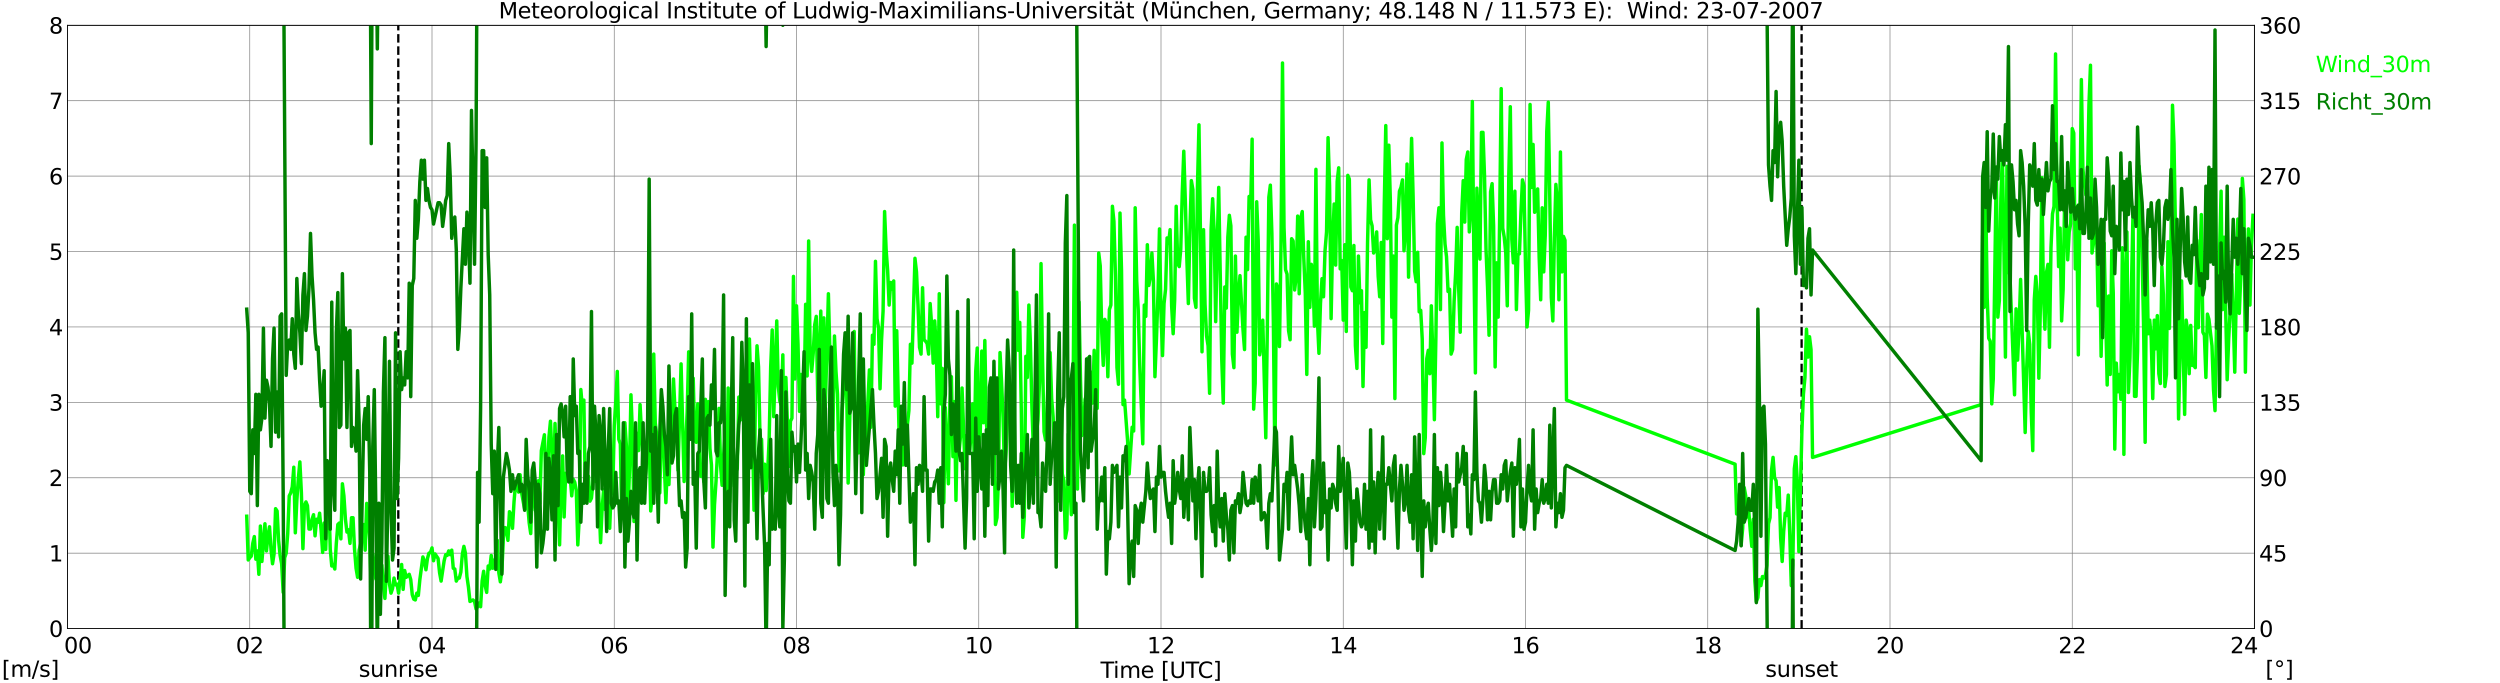 <?xml version="1.0" encoding="utf-8" standalone="no"?>
<!DOCTYPE svg PUBLIC "-//W3C//DTD SVG 1.1//EN"
  "http://www.w3.org/Graphics/SVG/1.1/DTD/svg11.dtd">
<svg xmlns:xlink="http://www.w3.org/1999/xlink" width="1085.4pt" height="296.64pt" viewBox="0 0 1085.4 296.64" xmlns="http://www.w3.org/2000/svg" version="1.1">
 <defs>
  <style type="text/css">*{stroke-linejoin: round; stroke-linecap: butt}</style>
 </defs>
 <g id="figure_1">
  <g id="patch_1">
   <path d="M 0 296.64 
L 1085.4 296.64 
L 1085.4 0 
L 0 0 
z
" style="fill: #ffffff"/>
  </g>
  <g id="axes_1">
   <g id="patch_2">
    <path d="M 29.306 272.909 
L 978.814 272.909 
L 978.814 10.976 
L 29.306 10.976 
z
" style="fill: #ffffff"/>
   </g>
   <g id="patch_3">
    <path d="M 978.814 272.909 
L 978.814 272.909 
L 978.814 10.976 
L 978.814 10.976 
z
" clip-path="url(#p933c0ebe42)" style="fill: #d3d3d3; opacity: 0.25; stroke: #d3d3d3; stroke-linejoin: miter"/>
   </g>
   <g id="matplotlib.axis_1">
    <g id="xtick_1">
     <g id="line2d_1">
      <path d="M 29.306 272.909 
L 29.306 10.976 
" clip-path="url(#p933c0ebe42)" style="fill: none; stroke: #808080; stroke-width: 0.3; stroke-linecap: square"/>
     </g>
     <g id="line2d_2"/>
     <g id="text_1">
      <!--    00 -->
      <g transform="translate(18.733 283.627) scale(0.095 -0.095)">
       <defs>
        <path id="DejaVuSans-20" transform="scale(0.016)"/>
        <path id="DejaVuSans-30" d="M 2034 4250 
Q 1547 4250 1301 3770 
Q 1056 3291 1056 2328 
Q 1056 1369 1301 889 
Q 1547 409 2034 409 
Q 2525 409 2770 889 
Q 3016 1369 3016 2328 
Q 3016 3291 2770 3770 
Q 2525 4250 2034 4250 
z
M 2034 4750 
Q 2819 4750 3233 4129 
Q 3647 3509 3647 2328 
Q 3647 1150 3233 529 
Q 2819 -91 2034 -91 
Q 1250 -91 836 529 
Q 422 1150 422 2328 
Q 422 3509 836 4129 
Q 1250 4750 2034 4750 
z
" transform="scale(0.016)"/>
       </defs>
       <use xlink:href="#DejaVuSans-20"/>
       <use xlink:href="#DejaVuSans-20" transform="translate(31.787 0)"/>
       <use xlink:href="#DejaVuSans-20" transform="translate(63.574 0)"/>
       <use xlink:href="#DejaVuSans-30" transform="translate(95.361 0)"/>
       <use xlink:href="#DejaVuSans-30" transform="translate(158.984 0)"/>
      </g>
     </g>
    </g>
    <g id="xtick_2">
     <g id="line2d_3">
      <path d="M 108.431 272.909 
L 108.431 10.976 
" clip-path="url(#p933c0ebe42)" style="fill: none; stroke: #808080; stroke-width: 0.3; stroke-linecap: square"/>
     </g>
     <g id="line2d_4"/>
     <g id="text_2">
      <!-- 02 -->
      <g transform="translate(102.387 283.627) scale(0.095 -0.095)">
       <defs>
        <path id="DejaVuSans-32" d="M 1228 531 
L 3431 531 
L 3431 0 
L 469 0 
L 469 531 
Q 828 903 1448 1529 
Q 2069 2156 2228 2338 
Q 2531 2678 2651 2914 
Q 2772 3150 2772 3378 
Q 2772 3750 2511 3984 
Q 2250 4219 1831 4219 
Q 1534 4219 1204 4116 
Q 875 4013 500 3803 
L 500 4441 
Q 881 4594 1212 4672 
Q 1544 4750 1819 4750 
Q 2544 4750 2975 4387 
Q 3406 4025 3406 3419 
Q 3406 3131 3298 2873 
Q 3191 2616 2906 2266 
Q 2828 2175 2409 1742 
Q 1991 1309 1228 531 
z
" transform="scale(0.016)"/>
       </defs>
       <use xlink:href="#DejaVuSans-30"/>
       <use xlink:href="#DejaVuSans-32" transform="translate(63.623 0)"/>
      </g>
     </g>
    </g>
    <g id="xtick_3">
     <g id="line2d_5">
      <path d="M 187.557 272.909 
L 187.557 10.976 
" clip-path="url(#p933c0ebe42)" style="fill: none; stroke: #808080; stroke-width: 0.3; stroke-linecap: square"/>
     </g>
     <g id="line2d_6"/>
     <g id="text_3">
      <!-- 04 -->
      <g transform="translate(181.513 283.627) scale(0.095 -0.095)">
       <defs>
        <path id="DejaVuSans-34" d="M 2419 4116 
L 825 1625 
L 2419 1625 
L 2419 4116 
z
M 2253 4666 
L 3047 4666 
L 3047 1625 
L 3713 1625 
L 3713 1100 
L 3047 1100 
L 3047 0 
L 2419 0 
L 2419 1100 
L 313 1100 
L 313 1709 
L 2253 4666 
z
" transform="scale(0.016)"/>
       </defs>
       <use xlink:href="#DejaVuSans-30"/>
       <use xlink:href="#DejaVuSans-34" transform="translate(63.623 0)"/>
      </g>
     </g>
    </g>
    <g id="xtick_4">
     <g id="line2d_7">
      <path d="M 266.683 272.909 
L 266.683 10.976 
" clip-path="url(#p933c0ebe42)" style="fill: none; stroke: #808080; stroke-width: 0.3; stroke-linecap: square"/>
     </g>
     <g id="line2d_8"/>
     <g id="text_4">
      <!-- 06 -->
      <g transform="translate(260.638 283.627) scale(0.095 -0.095)">
       <defs>
        <path id="DejaVuSans-36" d="M 2113 2584 
Q 1688 2584 1439 2293 
Q 1191 2003 1191 1497 
Q 1191 994 1439 701 
Q 1688 409 2113 409 
Q 2538 409 2786 701 
Q 3034 994 3034 1497 
Q 3034 2003 2786 2293 
Q 2538 2584 2113 2584 
z
M 3366 4563 
L 3366 3988 
Q 3128 4100 2886 4159 
Q 2644 4219 2406 4219 
Q 1781 4219 1451 3797 
Q 1122 3375 1075 2522 
Q 1259 2794 1537 2939 
Q 1816 3084 2150 3084 
Q 2853 3084 3261 2657 
Q 3669 2231 3669 1497 
Q 3669 778 3244 343 
Q 2819 -91 2113 -91 
Q 1303 -91 875 529 
Q 447 1150 447 2328 
Q 447 3434 972 4092 
Q 1497 4750 2381 4750 
Q 2619 4750 2861 4703 
Q 3103 4656 3366 4563 
z
" transform="scale(0.016)"/>
       </defs>
       <use xlink:href="#DejaVuSans-30"/>
       <use xlink:href="#DejaVuSans-36" transform="translate(63.623 0)"/>
      </g>
     </g>
    </g>
    <g id="xtick_5">
     <g id="line2d_9">
      <path d="M 345.808 272.909 
L 345.808 10.976 
" clip-path="url(#p933c0ebe42)" style="fill: none; stroke: #808080; stroke-width: 0.3; stroke-linecap: square"/>
     </g>
     <g id="line2d_10"/>
     <g id="text_5">
      <!-- 08 -->
      <g transform="translate(339.764 283.627) scale(0.095 -0.095)">
       <defs>
        <path id="DejaVuSans-38" d="M 2034 2216 
Q 1584 2216 1326 1975 
Q 1069 1734 1069 1313 
Q 1069 891 1326 650 
Q 1584 409 2034 409 
Q 2484 409 2743 651 
Q 3003 894 3003 1313 
Q 3003 1734 2745 1975 
Q 2488 2216 2034 2216 
z
M 1403 2484 
Q 997 2584 770 2862 
Q 544 3141 544 3541 
Q 544 4100 942 4425 
Q 1341 4750 2034 4750 
Q 2731 4750 3128 4425 
Q 3525 4100 3525 3541 
Q 3525 3141 3298 2862 
Q 3072 2584 2669 2484 
Q 3125 2378 3379 2068 
Q 3634 1759 3634 1313 
Q 3634 634 3220 271 
Q 2806 -91 2034 -91 
Q 1263 -91 848 271 
Q 434 634 434 1313 
Q 434 1759 690 2068 
Q 947 2378 1403 2484 
z
M 1172 3481 
Q 1172 3119 1398 2916 
Q 1625 2713 2034 2713 
Q 2441 2713 2670 2916 
Q 2900 3119 2900 3481 
Q 2900 3844 2670 4047 
Q 2441 4250 2034 4250 
Q 1625 4250 1398 4047 
Q 1172 3844 1172 3481 
z
" transform="scale(0.016)"/>
       </defs>
       <use xlink:href="#DejaVuSans-30"/>
       <use xlink:href="#DejaVuSans-38" transform="translate(63.623 0)"/>
      </g>
     </g>
    </g>
    <g id="xtick_6">
     <g id="line2d_11">
      <path d="M 424.934 272.909 
L 424.934 10.976 
" clip-path="url(#p933c0ebe42)" style="fill: none; stroke: #808080; stroke-width: 0.3; stroke-linecap: square"/>
     </g>
     <g id="line2d_12"/>
     <g id="text_6">
      <!-- 10 -->
      <g transform="translate(418.89 283.627) scale(0.095 -0.095)">
       <defs>
        <path id="DejaVuSans-31" d="M 794 531 
L 1825 531 
L 1825 4091 
L 703 3866 
L 703 4441 
L 1819 4666 
L 2450 4666 
L 2450 531 
L 3481 531 
L 3481 0 
L 794 0 
L 794 531 
z
" transform="scale(0.016)"/>
       </defs>
       <use xlink:href="#DejaVuSans-31"/>
       <use xlink:href="#DejaVuSans-30" transform="translate(63.623 0)"/>
      </g>
     </g>
    </g>
    <g id="xtick_7">
     <g id="line2d_13">
      <path d="M 504.06 272.909 
L 504.06 10.976 
" clip-path="url(#p933c0ebe42)" style="fill: none; stroke: #808080; stroke-width: 0.3; stroke-linecap: square"/>
     </g>
     <g id="line2d_14"/>
     <g id="text_7">
      <!-- 12 -->
      <g transform="translate(498.015 283.627) scale(0.095 -0.095)">
       <use xlink:href="#DejaVuSans-31"/>
       <use xlink:href="#DejaVuSans-32" transform="translate(63.623 0)"/>
      </g>
     </g>
    </g>
    <g id="xtick_8">
     <g id="line2d_15">
      <path d="M 583.185 272.909 
L 583.185 10.976 
" clip-path="url(#p933c0ebe42)" style="fill: none; stroke: #808080; stroke-width: 0.3; stroke-linecap: square"/>
     </g>
     <g id="line2d_16"/>
     <g id="text_8">
      <!-- 14 -->
      <g transform="translate(577.141 283.627) scale(0.095 -0.095)">
       <use xlink:href="#DejaVuSans-31"/>
       <use xlink:href="#DejaVuSans-34" transform="translate(63.623 0)"/>
      </g>
     </g>
    </g>
    <g id="xtick_9">
     <g id="line2d_17">
      <path d="M 662.311 272.909 
L 662.311 10.976 
" clip-path="url(#p933c0ebe42)" style="fill: none; stroke: #808080; stroke-width: 0.3; stroke-linecap: square"/>
     </g>
     <g id="line2d_18"/>
     <g id="text_9">
      <!-- 16 -->
      <g transform="translate(656.267 283.627) scale(0.095 -0.095)">
       <use xlink:href="#DejaVuSans-31"/>
       <use xlink:href="#DejaVuSans-36" transform="translate(63.623 0)"/>
      </g>
     </g>
    </g>
    <g id="xtick_10">
     <g id="line2d_19">
      <path d="M 741.437 272.909 
L 741.437 10.976 
" clip-path="url(#p933c0ebe42)" style="fill: none; stroke: #808080; stroke-width: 0.3; stroke-linecap: square"/>
     </g>
     <g id="line2d_20"/>
     <g id="text_10">
      <!-- 18 -->
      <g transform="translate(735.392 283.627) scale(0.095 -0.095)">
       <use xlink:href="#DejaVuSans-31"/>
       <use xlink:href="#DejaVuSans-38" transform="translate(63.623 0)"/>
      </g>
     </g>
    </g>
    <g id="xtick_11">
     <g id="line2d_21">
      <path d="M 820.562 272.909 
L 820.562 10.976 
" clip-path="url(#p933c0ebe42)" style="fill: none; stroke: #808080; stroke-width: 0.3; stroke-linecap: square"/>
     </g>
     <g id="line2d_22"/>
     <g id="text_11">
      <!-- 20 -->
      <g transform="translate(814.518 283.627) scale(0.095 -0.095)">
       <use xlink:href="#DejaVuSans-32"/>
       <use xlink:href="#DejaVuSans-30" transform="translate(63.623 0)"/>
      </g>
     </g>
    </g>
    <g id="xtick_12">
     <g id="line2d_23">
      <path d="M 899.688 272.909 
L 899.688 10.976 
" clip-path="url(#p933c0ebe42)" style="fill: none; stroke: #808080; stroke-width: 0.3; stroke-linecap: square"/>
     </g>
     <g id="line2d_24"/>
     <g id="text_12">
      <!-- 22 -->
      <g transform="translate(893.644 283.627) scale(0.095 -0.095)">
       <use xlink:href="#DejaVuSans-32"/>
       <use xlink:href="#DejaVuSans-32" transform="translate(63.623 0)"/>
      </g>
     </g>
    </g>
    <g id="xtick_13">
     <g id="line2d_25">
      <path d="M 978.814 272.909 
L 978.814 10.976 
" clip-path="url(#p933c0ebe42)" style="fill: none; stroke: #808080; stroke-width: 0.3; stroke-linecap: square"/>
     </g>
     <g id="line2d_26"/>
     <g id="text_13">
      <!-- 24    -->
      <g transform="translate(968.241 283.627) scale(0.095 -0.095)">
       <use xlink:href="#DejaVuSans-32"/>
       <use xlink:href="#DejaVuSans-34" transform="translate(63.623 0)"/>
       <use xlink:href="#DejaVuSans-20" transform="translate(127.246 0)"/>
       <use xlink:href="#DejaVuSans-20" transform="translate(159.033 0)"/>
       <use xlink:href="#DejaVuSans-20" transform="translate(190.82 0)"/>
      </g>
     </g>
    </g>
    <g id="text_14">
     <!-- Time [UTC] -->
     <g transform="translate(477.806 294.322) scale(0.095 -0.095)">
      <defs>
       <path id="DejaVuSans-54" d="M -19 4666 
L 3928 4666 
L 3928 4134 
L 2272 4134 
L 2272 0 
L 1638 0 
L 1638 4134 
L -19 4134 
L -19 4666 
z
" transform="scale(0.016)"/>
       <path id="DejaVuSans-69" d="M 603 3500 
L 1178 3500 
L 1178 0 
L 603 0 
L 603 3500 
z
M 603 4863 
L 1178 4863 
L 1178 4134 
L 603 4134 
L 603 4863 
z
" transform="scale(0.016)"/>
       <path id="DejaVuSans-6d" d="M 3328 2828 
Q 3544 3216 3844 3400 
Q 4144 3584 4550 3584 
Q 5097 3584 5394 3201 
Q 5691 2819 5691 2113 
L 5691 0 
L 5113 0 
L 5113 2094 
Q 5113 2597 4934 2840 
Q 4756 3084 4391 3084 
Q 3944 3084 3684 2787 
Q 3425 2491 3425 1978 
L 3425 0 
L 2847 0 
L 2847 2094 
Q 2847 2600 2669 2842 
Q 2491 3084 2119 3084 
Q 1678 3084 1418 2786 
Q 1159 2488 1159 1978 
L 1159 0 
L 581 0 
L 581 3500 
L 1159 3500 
L 1159 2956 
Q 1356 3278 1631 3431 
Q 1906 3584 2284 3584 
Q 2666 3584 2933 3390 
Q 3200 3197 3328 2828 
z
" transform="scale(0.016)"/>
       <path id="DejaVuSans-65" d="M 3597 1894 
L 3597 1613 
L 953 1613 
Q 991 1019 1311 708 
Q 1631 397 2203 397 
Q 2534 397 2845 478 
Q 3156 559 3463 722 
L 3463 178 
Q 3153 47 2828 -22 
Q 2503 -91 2169 -91 
Q 1331 -91 842 396 
Q 353 884 353 1716 
Q 353 2575 817 3079 
Q 1281 3584 2069 3584 
Q 2775 3584 3186 3129 
Q 3597 2675 3597 1894 
z
M 3022 2063 
Q 3016 2534 2758 2815 
Q 2500 3097 2075 3097 
Q 1594 3097 1305 2825 
Q 1016 2553 972 2059 
L 3022 2063 
z
" transform="scale(0.016)"/>
       <path id="DejaVuSans-5b" d="M 550 4863 
L 1875 4863 
L 1875 4416 
L 1125 4416 
L 1125 -397 
L 1875 -397 
L 1875 -844 
L 550 -844 
L 550 4863 
z
" transform="scale(0.016)"/>
       <path id="DejaVuSans-55" d="M 556 4666 
L 1191 4666 
L 1191 1831 
Q 1191 1081 1462 751 
Q 1734 422 2344 422 
Q 2950 422 3222 751 
Q 3494 1081 3494 1831 
L 3494 4666 
L 4128 4666 
L 4128 1753 
Q 4128 841 3676 375 
Q 3225 -91 2344 -91 
Q 1459 -91 1007 375 
Q 556 841 556 1753 
L 556 4666 
z
" transform="scale(0.016)"/>
       <path id="DejaVuSans-43" d="M 4122 4306 
L 4122 3641 
Q 3803 3938 3442 4084 
Q 3081 4231 2675 4231 
Q 1875 4231 1450 3742 
Q 1025 3253 1025 2328 
Q 1025 1406 1450 917 
Q 1875 428 2675 428 
Q 3081 428 3442 575 
Q 3803 722 4122 1019 
L 4122 359 
Q 3791 134 3420 21 
Q 3050 -91 2638 -91 
Q 1578 -91 968 557 
Q 359 1206 359 2328 
Q 359 3453 968 4101 
Q 1578 4750 2638 4750 
Q 3056 4750 3426 4639 
Q 3797 4528 4122 4306 
z
" transform="scale(0.016)"/>
       <path id="DejaVuSans-5d" d="M 1947 4863 
L 1947 -844 
L 622 -844 
L 622 -397 
L 1369 -397 
L 1369 4416 
L 622 4416 
L 622 4863 
L 1947 4863 
z
" transform="scale(0.016)"/>
      </defs>
      <use xlink:href="#DejaVuSans-54"/>
      <use xlink:href="#DejaVuSans-69" transform="translate(57.959 0)"/>
      <use xlink:href="#DejaVuSans-6d" transform="translate(85.742 0)"/>
      <use xlink:href="#DejaVuSans-65" transform="translate(183.154 0)"/>
      <use xlink:href="#DejaVuSans-20" transform="translate(244.678 0)"/>
      <use xlink:href="#DejaVuSans-5b" transform="translate(276.465 0)"/>
      <use xlink:href="#DejaVuSans-55" transform="translate(315.479 0)"/>
      <use xlink:href="#DejaVuSans-54" transform="translate(388.672 0)"/>
      <use xlink:href="#DejaVuSans-43" transform="translate(443.881 0)"/>
      <use xlink:href="#DejaVuSans-5d" transform="translate(513.705 0)"/>
     </g>
    </g>
   </g>
   <g id="matplotlib.axis_2">
    <g id="ytick_1">
     <g id="line2d_27">
      <path d="M 29.306 272.909 
L 978.814 272.909 
" clip-path="url(#p933c0ebe42)" style="fill: none; stroke: #808080; stroke-width: 0.3; stroke-linecap: square"/>
     </g>
     <g id="line2d_28"/>
     <g id="text_15">
      <!-- 0 -->
      <g transform="translate(21.261 276.518) scale(0.095 -0.095)">
       <use xlink:href="#DejaVuSans-30"/>
      </g>
     </g>
    </g>
    <g id="ytick_2">
     <g id="line2d_29">
      <path d="M 29.306 240.167 
L 978.814 240.167 
" clip-path="url(#p933c0ebe42)" style="fill: none; stroke: #808080; stroke-width: 0.3; stroke-linecap: square"/>
     </g>
     <g id="line2d_30"/>
     <g id="text_16">
      <!-- 1 -->
      <g transform="translate(21.261 243.776) scale(0.095 -0.095)">
       <use xlink:href="#DejaVuSans-31"/>
      </g>
     </g>
    </g>
    <g id="ytick_3">
     <g id="line2d_31">
      <path d="M 29.306 207.426 
L 978.814 207.426 
" clip-path="url(#p933c0ebe42)" style="fill: none; stroke: #808080; stroke-width: 0.3; stroke-linecap: square"/>
     </g>
     <g id="line2d_32"/>
     <g id="text_17">
      <!-- 2 -->
      <g transform="translate(21.261 211.035) scale(0.095 -0.095)">
       <use xlink:href="#DejaVuSans-32"/>
      </g>
     </g>
    </g>
    <g id="ytick_4">
     <g id="line2d_33">
      <path d="M 29.306 174.684 
L 978.814 174.684 
" clip-path="url(#p933c0ebe42)" style="fill: none; stroke: #808080; stroke-width: 0.3; stroke-linecap: square"/>
     </g>
     <g id="line2d_34"/>
     <g id="text_18">
      <!-- 3 -->
      <g transform="translate(21.261 178.293) scale(0.095 -0.095)">
       <defs>
        <path id="DejaVuSans-33" d="M 2597 2516 
Q 3050 2419 3304 2112 
Q 3559 1806 3559 1356 
Q 3559 666 3084 287 
Q 2609 -91 1734 -91 
Q 1441 -91 1130 -33 
Q 819 25 488 141 
L 488 750 
Q 750 597 1062 519 
Q 1375 441 1716 441 
Q 2309 441 2620 675 
Q 2931 909 2931 1356 
Q 2931 1769 2642 2001 
Q 2353 2234 1838 2234 
L 1294 2234 
L 1294 2753 
L 1863 2753 
Q 2328 2753 2575 2939 
Q 2822 3125 2822 3475 
Q 2822 3834 2567 4026 
Q 2313 4219 1838 4219 
Q 1578 4219 1281 4162 
Q 984 4106 628 3988 
L 628 4550 
Q 988 4650 1302 4700 
Q 1616 4750 1894 4750 
Q 2613 4750 3031 4423 
Q 3450 4097 3450 3541 
Q 3450 3153 3228 2886 
Q 3006 2619 2597 2516 
z
" transform="scale(0.016)"/>
       </defs>
       <use xlink:href="#DejaVuSans-33"/>
      </g>
     </g>
    </g>
    <g id="ytick_5">
     <g id="line2d_35">
      <path d="M 29.306 141.942 
L 978.814 141.942 
" clip-path="url(#p933c0ebe42)" style="fill: none; stroke: #808080; stroke-width: 0.3; stroke-linecap: square"/>
     </g>
     <g id="line2d_36"/>
     <g id="text_19">
      <!-- 4 -->
      <g transform="translate(21.261 145.551) scale(0.095 -0.095)">
       <use xlink:href="#DejaVuSans-34"/>
      </g>
     </g>
    </g>
    <g id="ytick_6">
     <g id="line2d_37">
      <path d="M 29.306 109.201 
L 978.814 109.201 
" clip-path="url(#p933c0ebe42)" style="fill: none; stroke: #808080; stroke-width: 0.3; stroke-linecap: square"/>
     </g>
     <g id="line2d_38"/>
     <g id="text_20">
      <!-- 5 -->
      <g transform="translate(21.261 112.81) scale(0.095 -0.095)">
       <defs>
        <path id="DejaVuSans-35" d="M 691 4666 
L 3169 4666 
L 3169 4134 
L 1269 4134 
L 1269 2991 
Q 1406 3038 1543 3061 
Q 1681 3084 1819 3084 
Q 2600 3084 3056 2656 
Q 3513 2228 3513 1497 
Q 3513 744 3044 326 
Q 2575 -91 1722 -91 
Q 1428 -91 1123 -41 
Q 819 9 494 109 
L 494 744 
Q 775 591 1075 516 
Q 1375 441 1709 441 
Q 2250 441 2565 725 
Q 2881 1009 2881 1497 
Q 2881 1984 2565 2268 
Q 2250 2553 1709 2553 
Q 1456 2553 1204 2497 
Q 953 2441 691 2322 
L 691 4666 
z
" transform="scale(0.016)"/>
       </defs>
       <use xlink:href="#DejaVuSans-35"/>
      </g>
     </g>
    </g>
    <g id="ytick_7">
     <g id="line2d_39">
      <path d="M 29.306 76.459 
L 978.814 76.459 
" clip-path="url(#p933c0ebe42)" style="fill: none; stroke: #808080; stroke-width: 0.3; stroke-linecap: square"/>
     </g>
     <g id="line2d_40"/>
     <g id="text_21">
      <!-- 6 -->
      <g transform="translate(21.261 80.068) scale(0.095 -0.095)">
       <use xlink:href="#DejaVuSans-36"/>
      </g>
     </g>
    </g>
    <g id="ytick_8">
     <g id="line2d_41">
      <path d="M 29.306 43.717 
L 978.814 43.717 
" clip-path="url(#p933c0ebe42)" style="fill: none; stroke: #808080; stroke-width: 0.3; stroke-linecap: square"/>
     </g>
     <g id="line2d_42"/>
     <g id="text_22">
      <!-- 7 -->
      <g transform="translate(21.261 47.327) scale(0.095 -0.095)">
       <defs>
        <path id="DejaVuSans-37" d="M 525 4666 
L 3525 4666 
L 3525 4397 
L 1831 0 
L 1172 0 
L 2766 4134 
L 525 4134 
L 525 4666 
z
" transform="scale(0.016)"/>
       </defs>
       <use xlink:href="#DejaVuSans-37"/>
      </g>
     </g>
    </g>
    <g id="ytick_9">
     <g id="line2d_43">
      <path d="M 29.306 10.976 
L 978.814 10.976 
" clip-path="url(#p933c0ebe42)" style="fill: none; stroke: #808080; stroke-width: 0.3; stroke-linecap: square"/>
     </g>
     <g id="line2d_44"/>
     <g id="text_23">
      <!-- 8 -->
      <g transform="translate(21.261 14.585) scale(0.095 -0.095)">
       <use xlink:href="#DejaVuSans-38"/>
      </g>
     </g>
    </g>
   </g>
   <g id="line2d_45">
    <path d="M 172.919 272.909 
L 172.919 10.976 
" clip-path="url(#p933c0ebe42)" style="fill: none; stroke-dasharray: 3.7,1.6; stroke-dashoffset: 0; stroke: #000000"/>
   </g>
   <g id="line2d_46">
    <path d="M 782.186 272.909 
L 782.186 10.976 
" clip-path="url(#p933c0ebe42)" style="fill: none; stroke-dasharray: 3.7,1.6; stroke-dashoffset: 0; stroke: #000000"/>
   </g>
   <g id="line2d_47">
    <path d="M 107.113 224.124 
L 107.772 243.114 
L 108.431 242.132 
L 109.091 241.477 
L 109.75 235.911 
L 110.41 232.964 
L 111.069 242.786 
L 111.728 239.185 
L 112.388 249.335 
L 113.047 228.38 
L 113.707 243.769 
L 115.025 227.398 
L 115.685 239.185 
L 116.344 232.637 
L 117.003 228.708 
L 117.663 238.53 
L 118.322 244.751 
L 118.982 240.495 
L 119.641 220.85 
L 120.3 221.832 
L 120.96 234.601 
L 121.619 241.149 
L 122.278 244.751 
L 122.938 257.193 
L 123.597 242.132 
L 124.257 240.167 
L 124.916 231.654 
L 125.575 215.284 
L 126.235 213.974 
L 126.894 211.355 
L 127.553 202.842 
L 128.213 231.327 
L 128.872 217.248 
L 129.532 207.753 
L 130.191 200.55 
L 130.85 213.974 
L 131.51 238.203 
L 132.169 219.54 
L 132.829 217.903 
L 133.488 219.54 
L 134.147 229.69 
L 134.807 229.69 
L 135.466 225.433 
L 136.125 223.469 
L 136.785 232.637 
L 137.444 225.433 
L 138.104 226.743 
L 138.763 222.814 
L 139.422 230.345 
L 140.082 239.84 
L 140.741 227.071 
L 141.4 238.53 
L 142.06 216.266 
L 142.719 214.301 
L 143.379 238.53 
L 144.038 245.733 
L 144.697 245.078 
L 145.357 247.043 
L 146.016 235.911 
L 146.676 227.725 
L 147.335 227.071 
L 147.994 233.946 
L 148.654 210.045 
L 149.313 215.284 
L 149.972 225.433 
L 150.632 231 
L 151.291 230.017 
L 151.951 235.911 
L 152.61 224.779 
L 153.269 224.779 
L 153.929 238.53 
L 154.588 246.715 
L 155.247 250.644 
L 155.907 238.857 
L 156.566 236.238 
L 157.226 234.274 
L 157.885 227.725 
L 158.544 238.857 
L 159.204 218.558 
L 159.863 223.796 
L 160.523 234.601 
L 161.182 255.556 
L 161.841 240.495 
L 162.501 245.078 
L 163.16 251.299 
L 163.819 252.282 
L 164.479 254.573 
L 165.138 254.901 
L 165.798 245.406 
L 166.457 254.573 
L 167.116 259.812 
L 167.776 247.043 
L 168.435 241.477 
L 169.094 253.591 
L 169.754 257.52 
L 170.413 255.556 
L 171.073 250.972 
L 171.732 253.919 
L 172.391 253.591 
L 173.051 257.52 
L 174.37 245.078 
L 175.029 255.883 
L 175.688 247.698 
L 176.348 250.644 
L 177.666 249.335 
L 178.326 251.627 
L 178.985 258.175 
L 179.645 260.14 
L 180.304 260.467 
L 180.963 257.52 
L 181.623 258.502 
L 182.282 251.627 
L 183.601 241.804 
L 184.26 243.769 
L 184.92 247.37 
L 185.579 242.459 
L 186.238 240.167 
L 186.898 239.84 
L 187.557 237.875 
L 188.217 243.441 
L 188.876 240.495 
L 190.195 242.459 
L 190.854 248.68 
L 191.513 252.282 
L 192.832 243.441 
L 193.492 240.822 
L 194.151 241.149 
L 194.81 239.185 
L 195.47 240.822 
L 196.129 238.857 
L 196.788 246.715 
L 197.448 247.043 
L 198.107 252.282 
L 198.767 250.972 
L 199.426 250.972 
L 200.085 248.353 
L 200.745 240.495 
L 201.404 237.22 
L 202.063 240.167 
L 202.723 250.317 
L 203.382 254.901 
L 204.042 261.122 
L 205.36 260.467 
L 206.02 261.122 
L 206.679 264.396 
L 207.339 263.414 
L 207.998 261.777 
L 208.657 263.414 
L 209.317 252.282 
L 209.976 248.025 
L 210.635 254.246 
L 211.295 257.193 
L 211.954 245.733 
L 212.614 247.043 
L 213.273 241.149 
L 213.932 246.715 
L 214.592 243.114 
L 215.251 244.096 
L 215.91 234.601 
L 216.57 248.68 
L 217.229 252.609 
L 217.889 247.698 
L 218.548 233.619 
L 219.207 229.035 
L 219.867 229.362 
L 220.526 234.601 
L 221.186 222.159 
L 221.845 223.469 
L 222.504 229.362 
L 223.164 217.903 
L 223.823 210.045 
L 224.482 211.682 
L 225.142 213.646 
L 225.801 206.116 
L 226.461 213.974 
L 227.779 221.177 
L 228.439 209.717 
L 229.098 219.213 
L 229.757 227.071 
L 230.417 231.654 
L 231.076 212.664 
L 231.736 210.7 
L 232.395 221.504 
L 233.054 222.487 
L 233.714 208.735 
L 234.373 218.558 
L 235.033 195.639 
L 236.351 188.763 
L 237.011 211.027 
L 237.67 206.116 
L 238.329 189.745 
L 238.989 182.869 
L 240.308 212.664 
L 240.967 183.852 
L 242.945 236.566 
L 243.604 209.39 
L 244.264 197.93 
L 244.923 224.451 
L 245.583 205.461 
L 246.242 207.098 
L 246.901 199.24 
L 248.22 215.284 
L 248.88 208.08 
L 249.539 209.39 
L 250.198 212.992 
L 250.858 236.566 
L 251.517 224.451 
L 252.176 169.118 
L 252.836 176.976 
L 253.495 173.702 
L 254.155 216.266 
L 254.814 210.372 
L 255.473 206.771 
L 256.133 217.575 
L 256.792 216.266 
L 257.451 209.39 
L 258.111 195.311 
L 258.77 209.063 
L 259.43 202.187 
L 260.748 235.583 
L 261.408 220.85 
L 262.067 212.664 
L 262.726 221.177 
L 264.045 217.575 
L 264.705 229.362 
L 265.364 212.009 
L 266.023 214.301 
L 266.683 184.834 
L 267.342 174.356 
L 268.002 161.26 
L 268.661 190.727 
L 269.32 192.692 
L 269.98 225.106 
L 270.639 219.867 
L 271.298 183.524 
L 271.958 193.674 
L 272.617 225.106 
L 273.277 204.151 
L 273.936 171.41 
L 274.595 188.763 
L 275.255 226.416 
L 275.914 200.222 
L 276.573 188.108 
L 277.233 195.639 
L 277.892 175.666 
L 278.552 188.435 
L 279.87 210.372 
L 280.53 202.842 
L 281.189 190.072 
L 281.849 189.09 
L 282.508 221.832 
L 283.167 214.956 
L 283.827 153.729 
L 284.486 183.524 
L 285.145 189.09 
L 285.805 213.974 
L 286.464 213.974 
L 287.124 185.489 
L 287.783 179.595 
L 288.442 202.842 
L 289.102 218.23 
L 289.761 200.877 
L 290.42 210.372 
L 291.08 190.4 
L 291.739 189.745 
L 292.399 164.534 
L 293.058 177.958 
L 293.717 180.905 
L 294.377 204.151 
L 295.696 157.986 
L 297.014 209.063 
L 298.333 178.94 
L 298.992 152.747 
L 299.652 184.506 
L 300.311 172.392 
L 300.971 164.207 
L 301.63 191.382 
L 302.289 192.037 
L 302.949 175.339 
L 304.267 206.771 
L 304.927 204.479 
L 305.586 209.063 
L 306.246 173.374 
L 306.905 179.595 
L 307.564 174.356 
L 308.224 194.656 
L 308.883 201.859 
L 309.543 237.548 
L 310.202 219.213 
L 310.861 209.063 
L 311.521 196.293 
L 312.18 177.303 
L 312.839 202.187 
L 313.499 210.7 
L 314.158 197.93 
L 314.818 188.108 
L 315.477 215.284 
L 316.136 168.463 
L 316.796 217.903 
L 317.455 201.205 
L 318.114 192.692 
L 318.774 211.027 
L 319.433 204.806 
L 320.093 203.497 
L 320.752 172.392 
L 321.411 176.321 
L 322.071 182.214 
L 322.73 180.25 
L 324.049 168.136 
L 324.708 180.577 
L 325.368 147.181 
L 326.027 171.082 
L 326.686 185.816 
L 327.346 221.504 
L 328.005 171.41 
L 328.665 150.128 
L 329.324 159.295 
L 329.983 190.727 
L 330.643 190.727 
L 331.302 214.301 
L 331.961 201.532 
L 332.621 212.992 
L 333.28 205.134 
L 333.94 190.4 
L 334.599 159.295 
L 335.258 143.252 
L 335.918 180.905 
L 337.236 139.323 
L 337.896 167.808 
L 338.555 174.029 
L 339.215 175.994 
L 339.874 154.057 
L 340.533 208.408 
L 341.193 163.879 
L 342.512 202.514 
L 343.171 182.869 
L 343.83 181.56 
L 344.49 120.005 
L 345.149 164.534 
L 345.808 132.775 
L 346.468 149.473 
L 347.127 178.613 
L 347.787 162.569 
L 348.446 164.861 
L 349.105 174.684 
L 349.765 132.12 
L 350.424 163.224 
L 351.083 104.617 
L 351.743 154.384 
L 352.402 161.26 
L 353.062 153.402 
L 353.721 140.96 
L 354.38 137.358 
L 355.04 173.702 
L 356.359 135.066 
L 357.018 190.072 
L 357.677 138.013 
L 358.337 175.994 
L 359.655 127.536 
L 360.974 179.268 
L 361.634 186.798 
L 362.293 145.871 
L 362.952 161.26 
L 363.612 171.082 
L 364.271 204.479 
L 364.93 193.674 
L 365.59 179.268 
L 366.249 169.118 
L 366.909 148.491 
L 367.568 167.808 
L 368.227 209.717 
L 369.546 158.313 
L 370.206 161.26 
L 370.865 143.907 
L 371.524 204.806 
L 372.184 177.958 
L 372.843 196.621 
L 373.502 184.179 
L 374.162 174.684 
L 374.821 206.116 
L 375.481 182.869 
L 376.14 194.656 
L 376.799 174.356 
L 377.459 160.605 
L 378.118 185.489 
L 378.777 145.544 
L 379.437 149.473 
L 380.096 113.457 
L 380.756 138.341 
L 381.415 142.27 
L 382.074 168.79 
L 382.734 147.508 
L 383.393 135.066 
L 384.053 91.848 
L 384.712 108.218 
L 385.371 117.386 
L 386.031 132.447 
L 386.69 122.625 
L 387.349 125.571 
L 388.009 121.97 
L 388.668 176.321 
L 389.328 143.579 
L 390.646 201.859 
L 391.306 181.232 
L 391.965 201.859 
L 392.624 192.692 
L 393.943 184.506 
L 394.603 178.285 
L 395.262 149.473 
L 395.921 157.658 
L 397.24 112.147 
L 397.899 118.041 
L 398.559 132.447 
L 399.218 150.782 
L 399.878 153.729 
L 400.537 124.917 
L 401.196 147.508 
L 401.856 148.163 
L 402.515 149.145 
L 403.175 153.729 
L 403.834 131.792 
L 404.493 141.287 
L 405.153 157.658 
L 405.812 139.323 
L 406.471 150.455 
L 407.131 180.905 
L 407.79 127.536 
L 408.45 175.339 
L 409.109 159.95 
L 409.768 218.23 
L 410.428 176.976 
L 411.746 210.045 
L 412.406 174.684 
L 413.065 163.552 
L 413.725 198.258 
L 414.384 174.356 
L 415.043 217.248 
L 415.703 179.923 
L 416.362 196.293 
L 417.022 189.418 
L 417.681 168.463 
L 419 203.497 
L 419.659 189.09 
L 420.318 195.311 
L 420.978 195.311 
L 421.637 189.09 
L 422.297 175.339 
L 422.956 197.603 
L 423.615 161.26 
L 424.275 151.11 
L 424.934 196.293 
L 425.593 188.108 
L 426.253 152.42 
L 426.912 183.524 
L 427.572 147.836 
L 428.231 183.852 
L 428.89 189.745 
L 429.55 186.471 
L 430.209 181.56 
L 430.869 207.426 
L 431.528 187.781 
L 432.187 227.725 
L 432.847 224.779 
L 433.506 207.426 
L 434.165 153.074 
L 434.825 165.516 
L 435.484 181.232 
L 436.144 205.788 
L 436.803 195.966 
L 437.462 179.923 
L 438.122 166.826 
L 438.781 181.887 
L 439.44 219.867 
L 440.1 199.895 
L 440.759 153.074 
L 441.419 126.881 
L 442.078 152.092 
L 442.737 139.978 
L 443.397 177.631 
L 444.056 233.291 
L 444.716 224.124 
L 445.375 154.711 
L 446.034 163.879 
L 446.694 132.447 
L 447.353 148.818 
L 448.012 176.976 
L 448.672 195.966 
L 449.331 206.116 
L 449.991 188.108 
L 450.65 182.214 
L 451.309 166.171 
L 451.969 114.439 
L 452.628 156.349 
L 453.287 187.453 
L 453.947 191.055 
L 454.606 180.25 
L 455.266 153.074 
L 455.925 153.074 
L 456.584 173.047 
L 457.244 181.232 
L 457.903 194.984 
L 458.563 200.877 
L 459.222 196.621 
L 459.881 217.575 
L 460.541 181.56 
L 461.2 205.788 
L 461.859 208.735 
L 462.519 233.619 
L 463.178 230.017 
L 463.838 188.435 
L 464.497 210.045 
L 465.156 223.469 
L 465.816 179.268 
L 466.475 97.741 
L 467.134 150.128 
L 467.794 212.337 
L 468.453 131.137 
L 469.113 165.189 
L 469.772 189.09 
L 470.431 186.798 
L 471.091 173.374 
L 471.75 171.41 
L 472.409 155.366 
L 473.069 195.639 
L 473.728 161.587 
L 474.388 175.011 
L 475.047 152.092 
L 475.706 172.392 
L 476.366 177.303 
L 477.025 109.855 
L 477.685 115.422 
L 478.344 144.562 
L 479.003 158.64 
L 479.663 138.668 
L 480.322 140.633 
L 480.981 163.552 
L 481.641 134.412 
L 482.3 132.447 
L 482.96 89.556 
L 483.619 96.104 
L 484.278 119.678 
L 484.938 159.623 
L 485.597 166.826 
L 486.256 92.502 
L 486.916 117.386 
L 487.575 175.666 
L 488.235 173.702 
L 489.553 191.382 
L 490.213 205.788 
L 491.532 185.489 
L 492.191 187.126 
L 492.85 90.21 
L 493.51 121.97 
L 494.169 134.412 
L 494.828 158.64 
L 496.147 192.692 
L 496.807 132.447 
L 497.466 137.358 
L 498.125 106.254 
L 498.785 123.934 
L 499.444 120.005 
L 500.103 109.855 
L 500.763 121.97 
L 501.422 163.552 
L 502.082 147.181 
L 502.741 127.863 
L 503.4 99.378 
L 504.06 135.721 
L 504.719 154.384 
L 505.379 131.792 
L 506.038 125.571 
L 506.697 103.307 
L 507.357 105.599 
L 508.016 99.706 
L 508.675 132.775 
L 509.335 144.889 
L 509.994 130.155 
L 510.654 89.556 
L 511.313 114.439 
L 511.972 115.749 
L 512.632 108.218 
L 513.291 83.662 
L 513.95 65.654 
L 514.61 86.936 
L 515.269 111.82 
L 515.929 131.792 
L 516.588 100.688 
L 517.247 78.423 
L 517.907 82.352 
L 518.566 129.5 
L 519.226 133.429 
L 519.885 81.043 
L 520.544 54.195 
L 521.863 152.747 
L 522.522 99.706 
L 523.182 132.12 
L 523.841 145.871 
L 524.501 150.128 
L 525.16 170.755 
L 525.819 99.378 
L 526.479 86.281 
L 527.138 100.36 
L 527.797 139.65 
L 528.457 105.926 
L 529.116 81.37 
L 530.435 156.021 
L 531.094 175.011 
L 531.754 124.589 
L 532.413 133.757 
L 533.073 102.98 
L 533.732 93.485 
L 534.391 98.068 
L 535.051 153.729 
L 535.71 159.623 
L 536.369 111.165 
L 537.029 144.234 
L 537.688 128.518 
L 538.348 119.678 
L 539.666 143.252 
L 540.326 151.765 
L 540.985 102.98 
L 541.644 117.059 
L 542.304 85.299 
L 542.963 90.21 
L 543.623 60.416 
L 544.282 177.631 
L 544.941 166.498 
L 545.601 87.591 
L 546.26 104.289 
L 546.919 154.057 
L 547.579 148.818 
L 548.238 138.995 
L 549.557 190.072 
L 550.216 142.924 
L 550.876 85.627 
L 551.535 80.388 
L 552.195 101.343 
L 552.854 140.633 
L 553.513 201.859 
L 554.173 123.28 
L 554.832 125.244 
L 555.491 150.455 
L 556.151 107.564 
L 556.81 27.346 
L 557.47 98.723 
L 558.129 117.059 
L 558.788 119.023 
L 559.448 143.579 
L 560.107 147.508 
L 560.766 103.635 
L 561.426 104.617 
L 562.085 125.899 
L 562.745 120.005 
L 563.404 93.812 
L 564.063 127.536 
L 564.723 94.794 
L 565.382 91.848 
L 566.042 111.82 
L 566.701 127.209 
L 567.36 162.569 
L 568.02 104.944 
L 568.679 133.429 
L 569.338 114.767 
L 569.998 119.023 
L 570.657 141.615 
L 571.317 73.512 
L 571.976 138.995 
L 572.635 153.402 
L 573.295 131.792 
L 573.954 120.988 
L 574.613 128.846 
L 575.273 108.873 
L 575.932 100.688 
L 576.592 59.761 
L 577.251 80.715 
L 577.91 138.341 
L 578.57 105.272 
L 579.229 88.573 
L 579.889 115.094 
L 580.548 78.751 
L 581.207 72.857 
L 581.867 116.731 
L 582.526 113.13 
L 583.185 138.995 
L 583.845 106.254 
L 584.504 143.907 
L 585.164 76.132 
L 585.823 77.769 
L 586.482 124.589 
L 587.142 126.226 
L 587.801 106.581 
L 588.46 150.128 
L 589.12 159.95 
L 589.779 111.165 
L 590.439 131.465 
L 591.098 126.226 
L 591.757 167.808 
L 592.417 135.721 
L 593.076 150.782 
L 593.736 105.272 
L 594.395 78.096 
L 595.054 95.449 
L 595.714 98.068 
L 596.373 109.855 
L 597.032 108.218 
L 597.692 100.688 
L 598.351 120.005 
L 599.011 128.846 
L 599.67 105.272 
L 600.329 149.145 
L 600.989 89.228 
L 601.648 54.522 
L 602.307 103.635 
L 602.967 63.035 
L 603.626 86.609 
L 604.286 137.686 
L 604.945 111.165 
L 605.604 173.047 
L 606.264 97.741 
L 606.923 94.467 
L 607.582 83.007 
L 608.242 81.37 
L 608.901 78.096 
L 609.561 108.873 
L 610.22 98.723 
L 610.879 71.22 
L 611.539 120.333 
L 612.198 85.627 
L 612.858 60.088 
L 613.517 85.299 
L 614.176 117.713 
L 614.836 122.297 
L 615.495 109.528 
L 616.154 135.394 
L 616.814 134.739 
L 617.473 147.181 
L 618.133 196.948 
L 618.792 190.072 
L 619.451 155.694 
L 620.111 152.092 
L 620.77 162.242 
L 621.429 132.775 
L 622.089 154.384 
L 622.748 182.214 
L 623.408 146.199 
L 624.067 97.086 
L 624.726 90.21 
L 625.386 134.412 
L 626.045 62.053 
L 626.705 93.485 
L 627.364 105.926 
L 628.023 111.493 
L 628.683 126.554 
L 629.342 125.571 
L 630.001 153.729 
L 630.661 151.765 
L 631.32 130.81 
L 631.98 118.368 
L 632.639 98.723 
L 633.298 125.244 
L 633.958 144.234 
L 634.617 92.502 
L 635.276 78.423 
L 635.936 96.431 
L 636.595 69.256 
L 637.255 65.982 
L 637.914 100.688 
L 638.573 90.21 
L 639.233 44.045 
L 639.892 111.82 
L 640.552 161.915 
L 641.211 81.698 
L 642.53 112.475 
L 643.189 57.469 
L 643.848 57.469 
L 644.508 76.132 
L 645.167 108.218 
L 645.827 124.589 
L 646.486 145.544 
L 647.145 83.335 
L 647.805 79.733 
L 648.464 98.068 
L 649.123 159.295 
L 649.783 114.112 
L 650.442 137.686 
L 651.102 93.812 
L 651.761 38.479 
L 652.42 99.051 
L 653.08 102.98 
L 653.739 109.855 
L 654.399 132.775 
L 655.058 76.132 
L 655.717 46.337 
L 656.377 103.962 
L 657.036 114.112 
L 657.695 83.007 
L 658.355 134.412 
L 659.014 110.51 
L 659.674 110.183 
L 660.333 92.175 
L 660.992 78.096 
L 661.652 80.715 
L 662.311 115.422 
L 662.97 141.942 
L 663.63 134.739 
L 664.289 45.354 
L 664.949 81.37 
L 665.608 62.707 
L 666.267 92.175 
L 666.927 90.538 
L 667.586 82.025 
L 668.246 111.82 
L 668.905 130.155 
L 669.564 90.21 
L 670.224 118.041 
L 670.883 102.325 
L 671.542 57.141 
L 672.202 44.372 
L 673.521 129.173 
L 674.18 139.323 
L 674.839 103.307 
L 675.499 80.061 
L 676.158 87.919 
L 676.817 130.155 
L 677.477 65.982 
L 678.136 118.041 
L 678.796 102.652 
L 679.455 104.289 
L 680.114 173.702 
L 753.306 201.532 
L 753.965 223.142 
L 754.624 222.814 
L 755.284 213.974 
L 755.943 236.566 
L 756.602 229.362 
L 757.262 211.682 
L 757.921 215.284 
L 758.581 224.451 
L 759.24 221.832 
L 759.899 230.345 
L 760.559 237.22 
L 761.218 225.433 
L 761.878 252.282 
L 762.537 261.122 
L 763.196 259.485 
L 763.856 251.627 
L 764.515 254.246 
L 765.174 250.317 
L 765.834 250.972 
L 766.493 249.662 
L 767.153 245.406 
L 767.812 227.398 
L 768.471 224.779 
L 769.131 204.151 
L 769.79 198.585 
L 770.449 207.426 
L 771.109 208.735 
L 771.768 220.195 
L 772.428 211.682 
L 773.087 233.619 
L 773.746 243.769 
L 774.406 230.672 
L 775.065 222.814 
L 775.725 223.796 
L 776.384 214.956 
L 777.043 231.982 
L 777.703 254.246 
L 778.362 245.406 
L 779.021 203.497 
L 779.681 198.258 
L 780.34 209.39 
L 781 239.512 
L 782.318 187.126 
L 782.978 171.082 
L 783.637 163.879 
L 784.296 142.924 
L 784.956 155.039 
L 785.615 146.199 
L 786.275 151.765 
L 786.934 198.585 
L 860.125 175.666 
L 860.785 102.325 
L 861.444 133.429 
L 862.103 84.317 
L 862.763 129.173 
L 863.422 146.853 
L 864.082 148.163 
L 864.741 175.339 
L 865.4 164.534 
L 866.719 72.53 
L 867.378 137.686 
L 868.038 130.483 
L 868.697 86.281 
L 869.357 67.291 
L 870.016 107.236 
L 870.675 155.039 
L 871.335 72.203 
L 871.994 116.731 
L 872.653 119.678 
L 874.632 171.41 
L 875.291 134.084 
L 875.95 156.349 
L 876.61 141.615 
L 877.269 121.315 
L 879.247 187.781 
L 879.907 159.95 
L 880.566 143.907 
L 881.225 149.473 
L 881.885 178.94 
L 882.544 195.639 
L 883.204 130.155 
L 883.863 120.005 
L 884.522 127.863 
L 885.182 164.207 
L 885.841 133.429 
L 886.5 77.114 
L 887.16 126.554 
L 887.819 142.924 
L 888.479 118.368 
L 889.138 114.767 
L 889.797 150.782 
L 890.457 107.564 
L 891.116 92.83 
L 891.775 89.556 
L 892.435 23.418 
L 893.094 85.299 
L 893.754 115.749 
L 894.413 99.051 
L 895.072 139.323 
L 895.732 125.571 
L 896.391 86.281 
L 897.051 92.83 
L 897.71 112.802 
L 898.369 100.688 
L 899.029 97.086 
L 899.688 55.832 
L 900.347 57.796 
L 901.007 116.731 
L 901.666 94.139 
L 902.326 154.057 
L 903.644 34.55 
L 904.304 73.185 
L 904.963 80.061 
L 905.622 84.644 
L 906.282 79.078 
L 906.941 45.354 
L 907.601 28.329 
L 908.26 109.855 
L 908.919 105.599 
L 909.579 104.617 
L 910.238 98.723 
L 910.898 132.775 
L 911.557 102.325 
L 912.216 154.711 
L 912.876 125.244 
L 913.535 105.599 
L 914.854 167.153 
L 915.513 128.518 
L 916.173 162.569 
L 916.832 108.873 
L 917.491 127.209 
L 918.151 194.984 
L 918.81 157.658 
L 919.469 170.1 
L 920.129 162.569 
L 920.788 173.374 
L 921.448 107.564 
L 922.107 197.276 
L 922.766 121.642 
L 923.426 100.688 
L 924.085 170.427 
L 924.745 155.366 
L 926.063 92.175 
L 926.723 172.065 
L 927.382 172.065 
L 928.041 152.42 
L 928.701 72.203 
L 929.36 80.715 
L 930.679 142.924 
L 931.338 192.037 
L 931.998 104.289 
L 932.657 144.889 
L 933.316 138.995 
L 933.976 146.853 
L 934.635 173.047 
L 935.295 138.995 
L 935.954 151.437 
L 936.613 137.031 
L 937.273 162.242 
L 937.932 166.498 
L 938.592 115.749 
L 939.251 127.863 
L 939.91 167.808 
L 940.57 162.569 
L 941.229 104.944 
L 941.888 142.597 
L 942.548 104.944 
L 943.207 45.682 
L 943.867 62.38 
L 944.526 101.343 
L 945.185 120.005 
L 945.845 181.887 
L 947.163 121.97 
L 948.482 179.923 
L 949.142 138.995 
L 949.801 143.907 
L 950.46 162.242 
L 951.12 141.287 
L 951.779 158.64 
L 952.438 158.64 
L 953.098 159.623 
L 953.757 104.289 
L 954.417 142.27 
L 955.076 113.784 
L 955.735 93.157 
L 956.395 144.234 
L 957.054 145.544 
L 957.714 163.879 
L 958.373 136.376 
L 959.032 138.668 
L 960.351 150.128 
L 961.01 169.118 
L 961.67 178.285 
L 962.329 140.305 
L 962.989 150.128 
L 963.648 109.528 
L 964.307 83.007 
L 964.967 134.412 
L 965.626 102.98 
L 966.945 164.861 
L 967.604 147.181 
L 968.264 134.412 
L 968.923 119.023 
L 969.582 138.013 
L 970.242 161.587 
L 971.561 95.122 
L 972.22 136.049 
L 972.879 119.023 
L 973.539 77.441 
L 974.198 86.609 
L 974.857 161.587 
L 975.517 116.404 
L 976.176 99.378 
L 976.836 132.447 
L 977.495 106.254 
L 978.154 93.485 
L 978.154 93.485 
" clip-path="url(#p933c0ebe42)" style="fill: none; stroke: #00ff00; stroke-width: 1.5; stroke-linecap: square"/>
   </g>
   <g id="patch_4">
    <path d="M 29.306 272.909 
L 29.306 10.976 
" style="fill: none; stroke: #000000; stroke-width: 0.3; stroke-linejoin: miter; stroke-linecap: square"/>
   </g>
   <g id="patch_5">
    <path d="M 978.814 272.909 
L 978.814 10.976 
" style="fill: none; stroke: #000000; stroke-width: 0.3; stroke-linejoin: miter; stroke-linecap: square"/>
   </g>
   <g id="patch_6">
    <path d="M 29.306 272.909 
L 978.814 272.909 
" style="fill: none; stroke: #000000; stroke-width: 0.3; stroke-linejoin: miter; stroke-linecap: square"/>
   </g>
   <g id="patch_7">
    <path d="M 29.306 10.976 
L 978.814 10.976 
" style="fill: none; stroke: #000000; stroke-width: 0.3; stroke-linejoin: miter; stroke-linecap: square"/>
   </g>
   <g id="text_24">
    <!-- sunrise -->
    <g transform="translate(155.754 293.863) scale(0.095 -0.095)">
     <defs>
      <path id="DejaVuSans-73" d="M 2834 3397 
L 2834 2853 
Q 2591 2978 2328 3040 
Q 2066 3103 1784 3103 
Q 1356 3103 1142 2972 
Q 928 2841 928 2578 
Q 928 2378 1081 2264 
Q 1234 2150 1697 2047 
L 1894 2003 
Q 2506 1872 2764 1633 
Q 3022 1394 3022 966 
Q 3022 478 2636 193 
Q 2250 -91 1575 -91 
Q 1294 -91 989 -36 
Q 684 19 347 128 
L 347 722 
Q 666 556 975 473 
Q 1284 391 1588 391 
Q 1994 391 2212 530 
Q 2431 669 2431 922 
Q 2431 1156 2273 1281 
Q 2116 1406 1581 1522 
L 1381 1569 
Q 847 1681 609 1914 
Q 372 2147 372 2553 
Q 372 3047 722 3315 
Q 1072 3584 1716 3584 
Q 2034 3584 2315 3537 
Q 2597 3491 2834 3397 
z
" transform="scale(0.016)"/>
      <path id="DejaVuSans-75" d="M 544 1381 
L 544 3500 
L 1119 3500 
L 1119 1403 
Q 1119 906 1312 657 
Q 1506 409 1894 409 
Q 2359 409 2629 706 
Q 2900 1003 2900 1516 
L 2900 3500 
L 3475 3500 
L 3475 0 
L 2900 0 
L 2900 538 
Q 2691 219 2414 64 
Q 2138 -91 1772 -91 
Q 1169 -91 856 284 
Q 544 659 544 1381 
z
M 1991 3584 
L 1991 3584 
z
" transform="scale(0.016)"/>
      <path id="DejaVuSans-6e" d="M 3513 2113 
L 3513 0 
L 2938 0 
L 2938 2094 
Q 2938 2591 2744 2837 
Q 2550 3084 2163 3084 
Q 1697 3084 1428 2787 
Q 1159 2491 1159 1978 
L 1159 0 
L 581 0 
L 581 3500 
L 1159 3500 
L 1159 2956 
Q 1366 3272 1645 3428 
Q 1925 3584 2291 3584 
Q 2894 3584 3203 3211 
Q 3513 2838 3513 2113 
z
" transform="scale(0.016)"/>
      <path id="DejaVuSans-72" d="M 2631 2963 
Q 2534 3019 2420 3045 
Q 2306 3072 2169 3072 
Q 1681 3072 1420 2755 
Q 1159 2438 1159 1844 
L 1159 0 
L 581 0 
L 581 3500 
L 1159 3500 
L 1159 2956 
Q 1341 3275 1631 3429 
Q 1922 3584 2338 3584 
Q 2397 3584 2469 3576 
Q 2541 3569 2628 3553 
L 2631 2963 
z
" transform="scale(0.016)"/>
     </defs>
     <use xlink:href="#DejaVuSans-73"/>
     <use xlink:href="#DejaVuSans-75" transform="translate(52.1 0)"/>
     <use xlink:href="#DejaVuSans-6e" transform="translate(115.479 0)"/>
     <use xlink:href="#DejaVuSans-72" transform="translate(178.857 0)"/>
     <use xlink:href="#DejaVuSans-69" transform="translate(219.971 0)"/>
     <use xlink:href="#DejaVuSans-73" transform="translate(247.754 0)"/>
     <use xlink:href="#DejaVuSans-65" transform="translate(299.854 0)"/>
    </g>
   </g>
   <g id="text_25">
    <!-- sunset -->
    <g transform="translate(766.432 293.863) scale(0.095 -0.095)">
     <defs>
      <path id="DejaVuSans-74" d="M 1172 4494 
L 1172 3500 
L 2356 3500 
L 2356 3053 
L 1172 3053 
L 1172 1153 
Q 1172 725 1289 603 
Q 1406 481 1766 481 
L 2356 481 
L 2356 0 
L 1766 0 
Q 1100 0 847 248 
Q 594 497 594 1153 
L 594 3053 
L 172 3053 
L 172 3500 
L 594 3500 
L 594 4494 
L 1172 4494 
z
" transform="scale(0.016)"/>
     </defs>
     <use xlink:href="#DejaVuSans-73"/>
     <use xlink:href="#DejaVuSans-75" transform="translate(52.1 0)"/>
     <use xlink:href="#DejaVuSans-6e" transform="translate(115.479 0)"/>
     <use xlink:href="#DejaVuSans-73" transform="translate(178.857 0)"/>
     <use xlink:href="#DejaVuSans-65" transform="translate(230.957 0)"/>
     <use xlink:href="#DejaVuSans-74" transform="translate(292.48 0)"/>
    </g>
   </g>
   <g id="text_26">
    <!-- [m/s] -->
    <g transform="translate(0.821 293.863) scale(0.095 -0.095)">
     <defs>
      <path id="DejaVuSans-2f" d="M 1625 4666 
L 2156 4666 
L 531 -594 
L 0 -594 
L 1625 4666 
z
" transform="scale(0.016)"/>
     </defs>
     <use xlink:href="#DejaVuSans-5b"/>
     <use xlink:href="#DejaVuSans-6d" transform="translate(39.014 0)"/>
     <use xlink:href="#DejaVuSans-2f" transform="translate(136.426 0)"/>
     <use xlink:href="#DejaVuSans-73" transform="translate(170.117 0)"/>
     <use xlink:href="#DejaVuSans-5d" transform="translate(222.217 0)"/>
    </g>
   </g>
   <g id="text_27">
    <!-- Wind_30m -->
    <g style="fill: #00ff00" transform="translate(1005.4 31.291) scale(0.095 -0.095)">
     <defs>
      <path id="DejaVuSans-57" d="M 213 4666 
L 850 4666 
L 1831 722 
L 2809 4666 
L 3519 4666 
L 4500 722 
L 5478 4666 
L 6119 4666 
L 4947 0 
L 4153 0 
L 3169 4050 
L 2175 0 
L 1381 0 
L 213 4666 
z
" transform="scale(0.016)"/>
      <path id="DejaVuSans-64" d="M 2906 2969 
L 2906 4863 
L 3481 4863 
L 3481 0 
L 2906 0 
L 2906 525 
Q 2725 213 2448 61 
Q 2172 -91 1784 -91 
Q 1150 -91 751 415 
Q 353 922 353 1747 
Q 353 2572 751 3078 
Q 1150 3584 1784 3584 
Q 2172 3584 2448 3432 
Q 2725 3281 2906 2969 
z
M 947 1747 
Q 947 1113 1208 752 
Q 1469 391 1925 391 
Q 2381 391 2643 752 
Q 2906 1113 2906 1747 
Q 2906 2381 2643 2742 
Q 2381 3103 1925 3103 
Q 1469 3103 1208 2742 
Q 947 2381 947 1747 
z
" transform="scale(0.016)"/>
      <path id="DejaVuSans-5f" d="M 3263 -1063 
L 3263 -1509 
L -63 -1509 
L -63 -1063 
L 3263 -1063 
z
" transform="scale(0.016)"/>
     </defs>
     <use xlink:href="#DejaVuSans-57"/>
     <use xlink:href="#DejaVuSans-69" transform="translate(96.627 0)"/>
     <use xlink:href="#DejaVuSans-6e" transform="translate(124.41 0)"/>
     <use xlink:href="#DejaVuSans-64" transform="translate(187.789 0)"/>
     <use xlink:href="#DejaVuSans-5f" transform="translate(251.266 0)"/>
     <use xlink:href="#DejaVuSans-33" transform="translate(301.266 0)"/>
     <use xlink:href="#DejaVuSans-30" transform="translate(364.889 0)"/>
     <use xlink:href="#DejaVuSans-6d" transform="translate(428.512 0)"/>
    </g>
   </g>
   <g id="text_28">
    <!-- Richt_30m -->
    <g style="fill: #008000" transform="translate(1005.4 47.531) scale(0.095 -0.095)">
     <defs>
      <path id="DejaVuSans-52" d="M 2841 2188 
Q 3044 2119 3236 1894 
Q 3428 1669 3622 1275 
L 4263 0 
L 3584 0 
L 2988 1197 
Q 2756 1666 2539 1819 
Q 2322 1972 1947 1972 
L 1259 1972 
L 1259 0 
L 628 0 
L 628 4666 
L 2053 4666 
Q 2853 4666 3247 4331 
Q 3641 3997 3641 3322 
Q 3641 2881 3436 2590 
Q 3231 2300 2841 2188 
z
M 1259 4147 
L 1259 2491 
L 2053 2491 
Q 2509 2491 2742 2702 
Q 2975 2913 2975 3322 
Q 2975 3731 2742 3939 
Q 2509 4147 2053 4147 
L 1259 4147 
z
" transform="scale(0.016)"/>
      <path id="DejaVuSans-63" d="M 3122 3366 
L 3122 2828 
Q 2878 2963 2633 3030 
Q 2388 3097 2138 3097 
Q 1578 3097 1268 2742 
Q 959 2388 959 1747 
Q 959 1106 1268 751 
Q 1578 397 2138 397 
Q 2388 397 2633 464 
Q 2878 531 3122 666 
L 3122 134 
Q 2881 22 2623 -34 
Q 2366 -91 2075 -91 
Q 1284 -91 818 406 
Q 353 903 353 1747 
Q 353 2603 823 3093 
Q 1294 3584 2113 3584 
Q 2378 3584 2631 3529 
Q 2884 3475 3122 3366 
z
" transform="scale(0.016)"/>
      <path id="DejaVuSans-68" d="M 3513 2113 
L 3513 0 
L 2938 0 
L 2938 2094 
Q 2938 2591 2744 2837 
Q 2550 3084 2163 3084 
Q 1697 3084 1428 2787 
Q 1159 2491 1159 1978 
L 1159 0 
L 581 0 
L 581 4863 
L 1159 4863 
L 1159 2956 
Q 1366 3272 1645 3428 
Q 1925 3584 2291 3584 
Q 2894 3584 3203 3211 
Q 3513 2838 3513 2113 
z
" transform="scale(0.016)"/>
     </defs>
     <use xlink:href="#DejaVuSans-52"/>
     <use xlink:href="#DejaVuSans-69" transform="translate(69.482 0)"/>
     <use xlink:href="#DejaVuSans-63" transform="translate(97.266 0)"/>
     <use xlink:href="#DejaVuSans-68" transform="translate(152.246 0)"/>
     <use xlink:href="#DejaVuSans-74" transform="translate(215.625 0)"/>
     <use xlink:href="#DejaVuSans-5f" transform="translate(254.834 0)"/>
     <use xlink:href="#DejaVuSans-33" transform="translate(304.834 0)"/>
     <use xlink:href="#DejaVuSans-30" transform="translate(368.457 0)"/>
     <use xlink:href="#DejaVuSans-6d" transform="translate(432.08 0)"/>
    </g>
   </g>
   <g id="text_29">
    <!-- Meteorological Institute of Ludwig-Maximilians-Universität (München, Germany; 48.148 N / 11.573 E):  Wind: 23-07-2007 -->
    <g transform="translate(216.524 7.976) scale(0.095 -0.095)">
     <defs>
      <path id="DejaVuSans-4d" d="M 628 4666 
L 1569 4666 
L 2759 1491 
L 3956 4666 
L 4897 4666 
L 4897 0 
L 4281 0 
L 4281 4097 
L 3078 897 
L 2444 897 
L 1241 4097 
L 1241 0 
L 628 0 
L 628 4666 
z
" transform="scale(0.016)"/>
      <path id="DejaVuSans-6f" d="M 1959 3097 
Q 1497 3097 1228 2736 
Q 959 2375 959 1747 
Q 959 1119 1226 758 
Q 1494 397 1959 397 
Q 2419 397 2687 759 
Q 2956 1122 2956 1747 
Q 2956 2369 2687 2733 
Q 2419 3097 1959 3097 
z
M 1959 3584 
Q 2709 3584 3137 3096 
Q 3566 2609 3566 1747 
Q 3566 888 3137 398 
Q 2709 -91 1959 -91 
Q 1206 -91 779 398 
Q 353 888 353 1747 
Q 353 2609 779 3096 
Q 1206 3584 1959 3584 
z
" transform="scale(0.016)"/>
      <path id="DejaVuSans-6c" d="M 603 4863 
L 1178 4863 
L 1178 0 
L 603 0 
L 603 4863 
z
" transform="scale(0.016)"/>
      <path id="DejaVuSans-67" d="M 2906 1791 
Q 2906 2416 2648 2759 
Q 2391 3103 1925 3103 
Q 1463 3103 1205 2759 
Q 947 2416 947 1791 
Q 947 1169 1205 825 
Q 1463 481 1925 481 
Q 2391 481 2648 825 
Q 2906 1169 2906 1791 
z
M 3481 434 
Q 3481 -459 3084 -895 
Q 2688 -1331 1869 -1331 
Q 1566 -1331 1297 -1286 
Q 1028 -1241 775 -1147 
L 775 -588 
Q 1028 -725 1275 -790 
Q 1522 -856 1778 -856 
Q 2344 -856 2625 -561 
Q 2906 -266 2906 331 
L 2906 616 
Q 2728 306 2450 153 
Q 2172 0 1784 0 
Q 1141 0 747 490 
Q 353 981 353 1791 
Q 353 2603 747 3093 
Q 1141 3584 1784 3584 
Q 2172 3584 2450 3431 
Q 2728 3278 2906 2969 
L 2906 3500 
L 3481 3500 
L 3481 434 
z
" transform="scale(0.016)"/>
      <path id="DejaVuSans-61" d="M 2194 1759 
Q 1497 1759 1228 1600 
Q 959 1441 959 1056 
Q 959 750 1161 570 
Q 1363 391 1709 391 
Q 2188 391 2477 730 
Q 2766 1069 2766 1631 
L 2766 1759 
L 2194 1759 
z
M 3341 1997 
L 3341 0 
L 2766 0 
L 2766 531 
Q 2569 213 2275 61 
Q 1981 -91 1556 -91 
Q 1019 -91 701 211 
Q 384 513 384 1019 
Q 384 1609 779 1909 
Q 1175 2209 1959 2209 
L 2766 2209 
L 2766 2266 
Q 2766 2663 2505 2880 
Q 2244 3097 1772 3097 
Q 1472 3097 1187 3025 
Q 903 2953 641 2809 
L 641 3341 
Q 956 3463 1253 3523 
Q 1550 3584 1831 3584 
Q 2591 3584 2966 3190 
Q 3341 2797 3341 1997 
z
" transform="scale(0.016)"/>
      <path id="DejaVuSans-49" d="M 628 4666 
L 1259 4666 
L 1259 0 
L 628 0 
L 628 4666 
z
" transform="scale(0.016)"/>
      <path id="DejaVuSans-66" d="M 2375 4863 
L 2375 4384 
L 1825 4384 
Q 1516 4384 1395 4259 
Q 1275 4134 1275 3809 
L 1275 3500 
L 2222 3500 
L 2222 3053 
L 1275 3053 
L 1275 0 
L 697 0 
L 697 3053 
L 147 3053 
L 147 3500 
L 697 3500 
L 697 3744 
Q 697 4328 969 4595 
Q 1241 4863 1831 4863 
L 2375 4863 
z
" transform="scale(0.016)"/>
      <path id="DejaVuSans-4c" d="M 628 4666 
L 1259 4666 
L 1259 531 
L 3531 531 
L 3531 0 
L 628 0 
L 628 4666 
z
" transform="scale(0.016)"/>
      <path id="DejaVuSans-77" d="M 269 3500 
L 844 3500 
L 1563 769 
L 2278 3500 
L 2956 3500 
L 3675 769 
L 4391 3500 
L 4966 3500 
L 4050 0 
L 3372 0 
L 2619 2869 
L 1863 0 
L 1184 0 
L 269 3500 
z
" transform="scale(0.016)"/>
      <path id="DejaVuSans-2d" d="M 313 2009 
L 1997 2009 
L 1997 1497 
L 313 1497 
L 313 2009 
z
" transform="scale(0.016)"/>
      <path id="DejaVuSans-78" d="M 3513 3500 
L 2247 1797 
L 3578 0 
L 2900 0 
L 1881 1375 
L 863 0 
L 184 0 
L 1544 1831 
L 300 3500 
L 978 3500 
L 1906 2253 
L 2834 3500 
L 3513 3500 
z
" transform="scale(0.016)"/>
      <path id="DejaVuSans-76" d="M 191 3500 
L 800 3500 
L 1894 563 
L 2988 3500 
L 3597 3500 
L 2284 0 
L 1503 0 
L 191 3500 
z
" transform="scale(0.016)"/>
      <path id="DejaVuSans-e4" d="M 2194 1759 
Q 1497 1759 1228 1600 
Q 959 1441 959 1056 
Q 959 750 1161 570 
Q 1363 391 1709 391 
Q 2188 391 2477 730 
Q 2766 1069 2766 1631 
L 2766 1759 
L 2194 1759 
z
M 3341 1997 
L 3341 0 
L 2766 0 
L 2766 531 
Q 2569 213 2275 61 
Q 1981 -91 1556 -91 
Q 1019 -91 701 211 
Q 384 513 384 1019 
Q 384 1609 779 1909 
Q 1175 2209 1959 2209 
L 2766 2209 
L 2766 2266 
Q 2766 2663 2505 2880 
Q 2244 3097 1772 3097 
Q 1472 3097 1187 3025 
Q 903 2953 641 2809 
L 641 3341 
Q 956 3463 1253 3523 
Q 1550 3584 1831 3584 
Q 2591 3584 2966 3190 
Q 3341 2797 3341 1997 
z
M 2150 4850 
L 2784 4850 
L 2784 4219 
L 2150 4219 
L 2150 4850 
z
M 928 4850 
L 1562 4850 
L 1562 4219 
L 928 4219 
L 928 4850 
z
" transform="scale(0.016)"/>
      <path id="DejaVuSans-28" d="M 1984 4856 
Q 1566 4138 1362 3434 
Q 1159 2731 1159 2009 
Q 1159 1288 1364 580 
Q 1569 -128 1984 -844 
L 1484 -844 
Q 1016 -109 783 600 
Q 550 1309 550 2009 
Q 550 2706 781 3412 
Q 1013 4119 1484 4856 
L 1984 4856 
z
" transform="scale(0.016)"/>
      <path id="DejaVuSans-fc" d="M 544 1381 
L 544 3500 
L 1119 3500 
L 1119 1403 
Q 1119 906 1312 657 
Q 1506 409 1894 409 
Q 2359 409 2629 706 
Q 2900 1003 2900 1516 
L 2900 3500 
L 3475 3500 
L 3475 0 
L 2900 0 
L 2900 538 
Q 2691 219 2414 64 
Q 2138 -91 1772 -91 
Q 1169 -91 856 284 
Q 544 659 544 1381 
z
M 1991 3584 
L 1991 3584 
z
M 2278 4850 
L 2912 4850 
L 2912 4219 
L 2278 4219 
L 2278 4850 
z
M 1056 4850 
L 1690 4850 
L 1690 4219 
L 1056 4219 
L 1056 4850 
z
" transform="scale(0.016)"/>
      <path id="DejaVuSans-2c" d="M 750 794 
L 1409 794 
L 1409 256 
L 897 -744 
L 494 -744 
L 750 256 
L 750 794 
z
" transform="scale(0.016)"/>
      <path id="DejaVuSans-47" d="M 3809 666 
L 3809 1919 
L 2778 1919 
L 2778 2438 
L 4434 2438 
L 4434 434 
Q 4069 175 3628 42 
Q 3188 -91 2688 -91 
Q 1594 -91 976 548 
Q 359 1188 359 2328 
Q 359 3472 976 4111 
Q 1594 4750 2688 4750 
Q 3144 4750 3555 4637 
Q 3966 4525 4313 4306 
L 4313 3634 
Q 3963 3931 3569 4081 
Q 3175 4231 2741 4231 
Q 1884 4231 1454 3753 
Q 1025 3275 1025 2328 
Q 1025 1384 1454 906 
Q 1884 428 2741 428 
Q 3075 428 3337 486 
Q 3600 544 3809 666 
z
" transform="scale(0.016)"/>
      <path id="DejaVuSans-79" d="M 2059 -325 
Q 1816 -950 1584 -1140 
Q 1353 -1331 966 -1331 
L 506 -1331 
L 506 -850 
L 844 -850 
Q 1081 -850 1212 -737 
Q 1344 -625 1503 -206 
L 1606 56 
L 191 3500 
L 800 3500 
L 1894 763 
L 2988 3500 
L 3597 3500 
L 2059 -325 
z
" transform="scale(0.016)"/>
      <path id="DejaVuSans-3b" d="M 750 3309 
L 1409 3309 
L 1409 2516 
L 750 2516 
L 750 3309 
z
M 750 794 
L 1409 794 
L 1409 256 
L 897 -744 
L 494 -744 
L 750 256 
L 750 794 
z
" transform="scale(0.016)"/>
      <path id="DejaVuSans-2e" d="M 684 794 
L 1344 794 
L 1344 0 
L 684 0 
L 684 794 
z
" transform="scale(0.016)"/>
      <path id="DejaVuSans-4e" d="M 628 4666 
L 1478 4666 
L 3547 763 
L 3547 4666 
L 4159 4666 
L 4159 0 
L 3309 0 
L 1241 3903 
L 1241 0 
L 628 0 
L 628 4666 
z
" transform="scale(0.016)"/>
      <path id="DejaVuSans-45" d="M 628 4666 
L 3578 4666 
L 3578 4134 
L 1259 4134 
L 1259 2753 
L 3481 2753 
L 3481 2222 
L 1259 2222 
L 1259 531 
L 3634 531 
L 3634 0 
L 628 0 
L 628 4666 
z
" transform="scale(0.016)"/>
      <path id="DejaVuSans-29" d="M 513 4856 
L 1013 4856 
Q 1481 4119 1714 3412 
Q 1947 2706 1947 2009 
Q 1947 1309 1714 600 
Q 1481 -109 1013 -844 
L 513 -844 
Q 928 -128 1133 580 
Q 1338 1288 1338 2009 
Q 1338 2731 1133 3434 
Q 928 4138 513 4856 
z
" transform="scale(0.016)"/>
      <path id="DejaVuSans-3a" d="M 750 794 
L 1409 794 
L 1409 0 
L 750 0 
L 750 794 
z
M 750 3309 
L 1409 3309 
L 1409 2516 
L 750 2516 
L 750 3309 
z
" transform="scale(0.016)"/>
     </defs>
     <use xlink:href="#DejaVuSans-4d"/>
     <use xlink:href="#DejaVuSans-65" transform="translate(86.279 0)"/>
     <use xlink:href="#DejaVuSans-74" transform="translate(147.803 0)"/>
     <use xlink:href="#DejaVuSans-65" transform="translate(187.012 0)"/>
     <use xlink:href="#DejaVuSans-6f" transform="translate(248.535 0)"/>
     <use xlink:href="#DejaVuSans-72" transform="translate(309.717 0)"/>
     <use xlink:href="#DejaVuSans-6f" transform="translate(348.58 0)"/>
     <use xlink:href="#DejaVuSans-6c" transform="translate(409.762 0)"/>
     <use xlink:href="#DejaVuSans-6f" transform="translate(437.545 0)"/>
     <use xlink:href="#DejaVuSans-67" transform="translate(498.727 0)"/>
     <use xlink:href="#DejaVuSans-69" transform="translate(562.203 0)"/>
     <use xlink:href="#DejaVuSans-63" transform="translate(589.986 0)"/>
     <use xlink:href="#DejaVuSans-61" transform="translate(644.967 0)"/>
     <use xlink:href="#DejaVuSans-6c" transform="translate(706.246 0)"/>
     <use xlink:href="#DejaVuSans-20" transform="translate(734.029 0)"/>
     <use xlink:href="#DejaVuSans-49" transform="translate(765.816 0)"/>
     <use xlink:href="#DejaVuSans-6e" transform="translate(795.309 0)"/>
     <use xlink:href="#DejaVuSans-73" transform="translate(858.688 0)"/>
     <use xlink:href="#DejaVuSans-74" transform="translate(910.787 0)"/>
     <use xlink:href="#DejaVuSans-69" transform="translate(949.996 0)"/>
     <use xlink:href="#DejaVuSans-74" transform="translate(977.779 0)"/>
     <use xlink:href="#DejaVuSans-75" transform="translate(1016.988 0)"/>
     <use xlink:href="#DejaVuSans-74" transform="translate(1080.367 0)"/>
     <use xlink:href="#DejaVuSans-65" transform="translate(1119.576 0)"/>
     <use xlink:href="#DejaVuSans-20" transform="translate(1181.1 0)"/>
     <use xlink:href="#DejaVuSans-6f" transform="translate(1212.887 0)"/>
     <use xlink:href="#DejaVuSans-66" transform="translate(1274.068 0)"/>
     <use xlink:href="#DejaVuSans-20" transform="translate(1309.273 0)"/>
     <use xlink:href="#DejaVuSans-4c" transform="translate(1341.061 0)"/>
     <use xlink:href="#DejaVuSans-75" transform="translate(1395.023 0)"/>
     <use xlink:href="#DejaVuSans-64" transform="translate(1458.402 0)"/>
     <use xlink:href="#DejaVuSans-77" transform="translate(1521.879 0)"/>
     <use xlink:href="#DejaVuSans-69" transform="translate(1603.666 0)"/>
     <use xlink:href="#DejaVuSans-67" transform="translate(1631.449 0)"/>
     <use xlink:href="#DejaVuSans-2d" transform="translate(1694.926 0)"/>
     <use xlink:href="#DejaVuSans-4d" transform="translate(1731.01 0)"/>
     <use xlink:href="#DejaVuSans-61" transform="translate(1817.289 0)"/>
     <use xlink:href="#DejaVuSans-78" transform="translate(1878.568 0)"/>
     <use xlink:href="#DejaVuSans-69" transform="translate(1937.748 0)"/>
     <use xlink:href="#DejaVuSans-6d" transform="translate(1965.531 0)"/>
     <use xlink:href="#DejaVuSans-69" transform="translate(2062.943 0)"/>
     <use xlink:href="#DejaVuSans-6c" transform="translate(2090.727 0)"/>
     <use xlink:href="#DejaVuSans-69" transform="translate(2118.51 0)"/>
     <use xlink:href="#DejaVuSans-61" transform="translate(2146.293 0)"/>
     <use xlink:href="#DejaVuSans-6e" transform="translate(2207.572 0)"/>
     <use xlink:href="#DejaVuSans-73" transform="translate(2270.951 0)"/>
     <use xlink:href="#DejaVuSans-2d" transform="translate(2323.051 0)"/>
     <use xlink:href="#DejaVuSans-55" transform="translate(2359.135 0)"/>
     <use xlink:href="#DejaVuSans-6e" transform="translate(2432.328 0)"/>
     <use xlink:href="#DejaVuSans-69" transform="translate(2495.707 0)"/>
     <use xlink:href="#DejaVuSans-76" transform="translate(2523.49 0)"/>
     <use xlink:href="#DejaVuSans-65" transform="translate(2582.67 0)"/>
     <use xlink:href="#DejaVuSans-72" transform="translate(2644.193 0)"/>
     <use xlink:href="#DejaVuSans-73" transform="translate(2685.307 0)"/>
     <use xlink:href="#DejaVuSans-69" transform="translate(2737.406 0)"/>
     <use xlink:href="#DejaVuSans-74" transform="translate(2765.189 0)"/>
     <use xlink:href="#DejaVuSans-e4" transform="translate(2804.398 0)"/>
     <use xlink:href="#DejaVuSans-74" transform="translate(2865.678 0)"/>
     <use xlink:href="#DejaVuSans-20" transform="translate(2904.887 0)"/>
     <use xlink:href="#DejaVuSans-28" transform="translate(2936.674 0)"/>
     <use xlink:href="#DejaVuSans-4d" transform="translate(2975.688 0)"/>
     <use xlink:href="#DejaVuSans-fc" transform="translate(3061.967 0)"/>
     <use xlink:href="#DejaVuSans-6e" transform="translate(3125.346 0)"/>
     <use xlink:href="#DejaVuSans-63" transform="translate(3188.725 0)"/>
     <use xlink:href="#DejaVuSans-68" transform="translate(3243.705 0)"/>
     <use xlink:href="#DejaVuSans-65" transform="translate(3307.084 0)"/>
     <use xlink:href="#DejaVuSans-6e" transform="translate(3368.607 0)"/>
     <use xlink:href="#DejaVuSans-2c" transform="translate(3431.986 0)"/>
     <use xlink:href="#DejaVuSans-20" transform="translate(3463.773 0)"/>
     <use xlink:href="#DejaVuSans-47" transform="translate(3495.561 0)"/>
     <use xlink:href="#DejaVuSans-65" transform="translate(3573.051 0)"/>
     <use xlink:href="#DejaVuSans-72" transform="translate(3634.574 0)"/>
     <use xlink:href="#DejaVuSans-6d" transform="translate(3673.938 0)"/>
     <use xlink:href="#DejaVuSans-61" transform="translate(3771.35 0)"/>
     <use xlink:href="#DejaVuSans-6e" transform="translate(3832.629 0)"/>
     <use xlink:href="#DejaVuSans-79" transform="translate(3896.008 0)"/>
     <use xlink:href="#DejaVuSans-3b" transform="translate(3955.188 0)"/>
     <use xlink:href="#DejaVuSans-20" transform="translate(3988.879 0)"/>
     <use xlink:href="#DejaVuSans-34" transform="translate(4020.666 0)"/>
     <use xlink:href="#DejaVuSans-38" transform="translate(4084.289 0)"/>
     <use xlink:href="#DejaVuSans-2e" transform="translate(4147.912 0)"/>
     <use xlink:href="#DejaVuSans-31" transform="translate(4179.699 0)"/>
     <use xlink:href="#DejaVuSans-34" transform="translate(4243.322 0)"/>
     <use xlink:href="#DejaVuSans-38" transform="translate(4306.945 0)"/>
     <use xlink:href="#DejaVuSans-20" transform="translate(4370.568 0)"/>
     <use xlink:href="#DejaVuSans-4e" transform="translate(4402.355 0)"/>
     <use xlink:href="#DejaVuSans-20" transform="translate(4477.16 0)"/>
     <use xlink:href="#DejaVuSans-2f" transform="translate(4508.947 0)"/>
     <use xlink:href="#DejaVuSans-20" transform="translate(4542.639 0)"/>
     <use xlink:href="#DejaVuSans-31" transform="translate(4574.426 0)"/>
     <use xlink:href="#DejaVuSans-31" transform="translate(4638.049 0)"/>
     <use xlink:href="#DejaVuSans-2e" transform="translate(4701.672 0)"/>
     <use xlink:href="#DejaVuSans-35" transform="translate(4733.459 0)"/>
     <use xlink:href="#DejaVuSans-37" transform="translate(4797.082 0)"/>
     <use xlink:href="#DejaVuSans-33" transform="translate(4860.705 0)"/>
     <use xlink:href="#DejaVuSans-20" transform="translate(4924.328 0)"/>
     <use xlink:href="#DejaVuSans-45" transform="translate(4956.115 0)"/>
     <use xlink:href="#DejaVuSans-29" transform="translate(5019.299 0)"/>
     <use xlink:href="#DejaVuSans-3a" transform="translate(5058.312 0)"/>
     <use xlink:href="#DejaVuSans-20" transform="translate(5092.004 0)"/>
     <use xlink:href="#DejaVuSans-20" transform="translate(5123.791 0)"/>
     <use xlink:href="#DejaVuSans-57" transform="translate(5155.578 0)"/>
     <use xlink:href="#DejaVuSans-69" transform="translate(5252.205 0)"/>
     <use xlink:href="#DejaVuSans-6e" transform="translate(5279.988 0)"/>
     <use xlink:href="#DejaVuSans-64" transform="translate(5343.367 0)"/>
     <use xlink:href="#DejaVuSans-3a" transform="translate(5406.844 0)"/>
     <use xlink:href="#DejaVuSans-20" transform="translate(5440.535 0)"/>
     <use xlink:href="#DejaVuSans-32" transform="translate(5472.322 0)"/>
     <use xlink:href="#DejaVuSans-33" transform="translate(5535.945 0)"/>
     <use xlink:href="#DejaVuSans-2d" transform="translate(5599.568 0)"/>
     <use xlink:href="#DejaVuSans-30" transform="translate(5635.652 0)"/>
     <use xlink:href="#DejaVuSans-37" transform="translate(5699.275 0)"/>
     <use xlink:href="#DejaVuSans-2d" transform="translate(5762.898 0)"/>
     <use xlink:href="#DejaVuSans-32" transform="translate(5798.982 0)"/>
     <use xlink:href="#DejaVuSans-30" transform="translate(5862.605 0)"/>
     <use xlink:href="#DejaVuSans-30" transform="translate(5926.229 0)"/>
     <use xlink:href="#DejaVuSans-37" transform="translate(5989.852 0)"/>
    </g>
   </g>
  </g>
  <g id="axes_2">
   <g id="matplotlib.axis_3">
    <g id="ytick_10">
     <g id="line2d_48"/>
     <g id="text_30">
      <!-- 0 -->
      <g transform="translate(980.814 276.518) scale(0.095 -0.095)">
       <use xlink:href="#DejaVuSans-30"/>
      </g>
     </g>
    </g>
    <g id="ytick_11">
     <g id="line2d_49"/>
     <g id="text_31">
      <!-- 45 -->
      <g transform="translate(980.814 243.776) scale(0.095 -0.095)">
       <use xlink:href="#DejaVuSans-34"/>
       <use xlink:href="#DejaVuSans-35" transform="translate(63.623 0)"/>
      </g>
     </g>
    </g>
    <g id="ytick_12">
     <g id="line2d_50"/>
     <g id="text_32">
      <!-- 90 -->
      <g transform="translate(980.814 211.035) scale(0.095 -0.095)">
       <defs>
        <path id="DejaVuSans-39" d="M 703 97 
L 703 672 
Q 941 559 1184 500 
Q 1428 441 1663 441 
Q 2288 441 2617 861 
Q 2947 1281 2994 2138 
Q 2813 1869 2534 1725 
Q 2256 1581 1919 1581 
Q 1219 1581 811 2004 
Q 403 2428 403 3163 
Q 403 3881 828 4315 
Q 1253 4750 1959 4750 
Q 2769 4750 3195 4129 
Q 3622 3509 3622 2328 
Q 3622 1225 3098 567 
Q 2575 -91 1691 -91 
Q 1453 -91 1209 -44 
Q 966 3 703 97 
z
M 1959 2075 
Q 2384 2075 2632 2365 
Q 2881 2656 2881 3163 
Q 2881 3666 2632 3958 
Q 2384 4250 1959 4250 
Q 1534 4250 1286 3958 
Q 1038 3666 1038 3163 
Q 1038 2656 1286 2365 
Q 1534 2075 1959 2075 
z
" transform="scale(0.016)"/>
       </defs>
       <use xlink:href="#DejaVuSans-39"/>
       <use xlink:href="#DejaVuSans-30" transform="translate(63.623 0)"/>
      </g>
     </g>
    </g>
    <g id="ytick_13">
     <g id="line2d_51"/>
     <g id="text_33">
      <!-- 135 -->
      <g transform="translate(980.814 178.293) scale(0.095 -0.095)">
       <use xlink:href="#DejaVuSans-31"/>
       <use xlink:href="#DejaVuSans-33" transform="translate(63.623 0)"/>
       <use xlink:href="#DejaVuSans-35" transform="translate(127.246 0)"/>
      </g>
     </g>
    </g>
    <g id="ytick_14">
     <g id="line2d_52"/>
     <g id="text_34">
      <!-- 180 -->
      <g transform="translate(980.814 145.551) scale(0.095 -0.095)">
       <use xlink:href="#DejaVuSans-31"/>
       <use xlink:href="#DejaVuSans-38" transform="translate(63.623 0)"/>
       <use xlink:href="#DejaVuSans-30" transform="translate(127.246 0)"/>
      </g>
     </g>
    </g>
    <g id="ytick_15">
     <g id="line2d_53"/>
     <g id="text_35">
      <!-- 225 -->
      <g transform="translate(980.814 112.81) scale(0.095 -0.095)">
       <use xlink:href="#DejaVuSans-32"/>
       <use xlink:href="#DejaVuSans-32" transform="translate(63.623 0)"/>
       <use xlink:href="#DejaVuSans-35" transform="translate(127.246 0)"/>
      </g>
     </g>
    </g>
    <g id="ytick_16">
     <g id="line2d_54"/>
     <g id="text_36">
      <!-- 270 -->
      <g transform="translate(980.814 80.068) scale(0.095 -0.095)">
       <use xlink:href="#DejaVuSans-32"/>
       <use xlink:href="#DejaVuSans-37" transform="translate(63.623 0)"/>
       <use xlink:href="#DejaVuSans-30" transform="translate(127.246 0)"/>
      </g>
     </g>
    </g>
    <g id="ytick_17">
     <g id="line2d_55"/>
     <g id="text_37">
      <!-- 315 -->
      <g transform="translate(980.814 47.327) scale(0.095 -0.095)">
       <use xlink:href="#DejaVuSans-33"/>
       <use xlink:href="#DejaVuSans-31" transform="translate(63.623 0)"/>
       <use xlink:href="#DejaVuSans-35" transform="translate(127.246 0)"/>
      </g>
     </g>
    </g>
    <g id="ytick_18">
     <g id="line2d_56"/>
     <g id="text_38">
      <!-- 360 -->
      <g transform="translate(980.814 14.585) scale(0.095 -0.095)">
       <use xlink:href="#DejaVuSans-33"/>
       <use xlink:href="#DejaVuSans-36" transform="translate(63.623 0)"/>
       <use xlink:href="#DejaVuSans-30" transform="translate(127.246 0)"/>
      </g>
     </g>
    </g>
   </g>
   <g id="line2d_57">
    <path d="M 160.831 -1 
L 161.182 62.344 
L 161.502 -1 
M 163.585 -1 
L 163.819 21.235 
L 164.046 -1 
M 165.059 -1 
L 165.138 4.791 
L 165.262 -1 
M 762.522 -1 
L 762.537 -0.302 
L 762.541 -1 
M 767.127 -1 
L 767.812 71.584 
L 768.471 80.825 
L 769.131 87.009 
L 769.79 65.4 
L 770.449 70.565 
L 771.109 39.716 
L 771.768 76.75 
L 772.428 57.178 
L 773.087 53.103 
L 773.746 61.325 
L 774.406 80.825 
L 775.725 106.509 
L 776.384 99.305 
L 777.043 94.212 
L 777.703 85.99 
L 778.25 -1 
M 778.459 -1 
L 779.021 102.361 
L 779.681 118.805 
L 781 69.547 
L 781.659 114.73 
L 782.318 90.065 
L 782.978 123.971 
L 783.637 121.933 
L 784.296 124.989 
L 784.956 103.453 
L 785.615 99.305 
L 786.275 128.045 
L 786.934 108.546 
L 860.125 200.004 
L 860.785 76.75 
L 861.444 70.565 
L 862.103 90.065 
L 862.763 57.178 
L 863.422 100.324 
L 864.082 85.99 
L 864.741 81.843 
L 865.4 58.196 
L 866.06 85.99 
L 866.719 72.603 
L 867.378 77.769 
L 868.038 59.288 
L 868.697 69.547 
L 869.357 65.4 
L 870.016 71.584 
L 870.675 54.122 
L 871.335 69.547 
L 871.994 20.216 
L 872.653 135.248 
L 873.313 71.584 
L 873.972 78.787 
L 874.632 91.084 
L 875.291 87.009 
L 875.95 97.268 
L 876.61 102.361 
L 877.269 65.4 
L 877.929 70.565 
L 878.588 80.825 
L 879.247 98.287 
L 879.907 143.47 
L 880.566 98.287 
L 881.225 71.584 
L 881.885 73.621 
L 882.544 80.825 
L 883.204 62.344 
L 883.863 87.009 
L 884.522 89.046 
L 885.182 73.621 
L 885.841 87.009 
L 886.5 77.769 
L 887.16 93.121 
L 888.479 70.565 
L 889.138 82.862 
L 889.797 78.787 
L 890.457 77.769 
L 891.116 45.9 
L 891.775 73.621 
L 892.435 62.344 
L 893.094 78.787 
L 893.754 78.787 
L 894.413 91.084 
L 895.072 59.288 
L 895.732 91.084 
L 896.391 82.862 
L 897.051 98.287 
L 897.71 70.565 
L 899.029 92.102 
L 899.688 81.843 
L 900.347 91.084 
L 901.007 95.231 
L 901.666 90.065 
L 902.326 89.046 
L 902.985 99.305 
L 903.644 73.621 
L 904.304 101.343 
L 904.963 101.343 
L 905.622 92.102 
L 906.282 72.603 
L 906.941 103.453 
L 907.601 85.99 
L 908.26 103.453 
L 908.919 101.343 
L 909.579 77.769 
L 910.238 90.065 
L 910.898 114.73 
L 911.557 107.527 
L 912.216 95.231 
L 912.876 146.599 
L 913.535 95.231 
L 914.194 95.231 
L 914.854 68.528 
L 915.513 77.769 
L 916.173 100.324 
L 916.832 102.361 
L 917.491 80.825 
L 918.151 118.805 
L 918.81 98.287 
L 919.469 100.324 
L 920.129 108.546 
L 920.788 66.418 
L 921.448 91.084 
L 922.107 78.787 
L 922.766 108.546 
L 923.426 77.769 
L 924.085 93.121 
L 924.745 70.565 
L 925.404 85.99 
L 926.063 94.212 
L 926.723 90.065 
L 927.382 98.287 
L 928.041 55.141 
L 928.701 73.621 
L 930.02 88.028 
L 930.679 104.471 
L 931.338 128.045 
L 931.998 104.471 
L 932.657 91.084 
L 933.316 98.287 
L 933.976 88.028 
L 934.635 99.305 
L 935.295 123.971 
L 935.954 97.268 
L 936.613 88.028 
L 937.273 87.009 
L 937.932 111.674 
L 938.592 114.73 
L 939.251 107.527 
L 939.91 90.065 
L 940.57 87.009 
L 941.229 95.231 
L 941.888 92.102 
L 942.548 73.621 
L 943.207 99.305 
L 943.867 111.674 
L 944.526 164.061 
L 945.185 95.231 
L 945.845 138.377 
L 947.163 81.843 
L 947.823 94.212 
L 948.482 113.712 
L 949.142 119.823 
L 949.801 94.212 
L 950.46 120.915 
L 951.12 122.952 
L 951.779 106.509 
L 952.438 110.583 
L 953.098 90.065 
L 953.757 111.674 
L 955.076 123.971 
L 955.735 118.805 
L 956.395 128.045 
L 957.054 124.989 
L 957.714 80.825 
L 958.373 120.915 
L 959.032 72.603 
L 959.692 113.712 
L 960.351 73.621 
L 961.01 114.73 
L 961.67 13.013 
L 962.329 142.452 
L 962.989 119.823 
L 963.648 172.21 
L 964.307 105.49 
L 964.967 120.915 
L 965.626 117.786 
L 966.285 131.174 
L 966.945 80.825 
L 967.604 127.027 
L 968.264 136.267 
L 969.582 95.231 
L 970.242 111.674 
L 970.901 103.453 
L 971.561 114.73 
L 972.22 104.471 
L 972.879 81.843 
L 973.539 118.805 
L 974.198 99.305 
L 974.857 127.027 
L 975.517 143.47 
L 976.176 103.453 
L 976.836 106.509 
L 977.495 111.674 
L 978.154 111.674 
L 978.154 111.674 
" clip-path="url(#p2b487d0f12)" style="fill: none; stroke: #008000; stroke-width: 1.5; stroke-linecap: square"/>
   </g>
   <g id="line2d_58">
    <path d="M 123.221 -1 
L 124.257 162.97 
L 124.916 148.636 
L 125.575 147.617 
L 126.235 151.692 
L 126.894 138.377 
L 127.553 153.729 
L 128.213 159.914 
L 128.872 120.915 
L 129.532 136.267 
L 130.191 144.489 
L 130.85 157.877 
L 131.51 128.045 
L 132.169 118.805 
L 132.829 143.47 
L 133.488 137.286 
L 134.147 124.989 
L 134.807 101.343 
L 135.466 119.823 
L 136.125 130.155 
L 136.785 144.489 
L 137.444 151.692 
L 138.104 150.673 
L 138.763 165.08 
L 139.422 176.357 
L 140.082 171.191 
L 140.741 160.932 
L 141.4 233.91 
L 142.06 200.004 
L 142.719 213.319 
L 143.379 229.763 
L 144.038 131.174 
L 144.697 210.263 
L 145.357 221.541 
L 146.016 144.489 
L 146.676 127.027 
L 147.335 185.598 
L 147.994 184.579 
L 148.654 118.805 
L 149.313 155.839 
L 149.972 142.452 
L 150.632 185.598 
L 151.291 144.489 
L 151.951 143.47 
L 152.61 193.82 
L 153.269 185.598 
L 153.929 188.654 
L 154.588 195.857 
L 155.247 160.932 
L 155.907 183.561 
L 156.566 251.372 
L 157.885 184.579 
L 158.544 177.376 
L 159.204 190.764 
L 159.863 172.21 
L 160.523 205.097 
L 161.035 297.64 
M 161.317 297.64 
L 161.841 193.82 
L 162.501 169.154 
L 163.16 220.522 
L 163.819 283.168 
L 164.479 218.485 
L 165.138 266.724 
L 165.798 235.947 
L 166.457 170.173 
L 167.116 146.599 
L 167.776 252.391 
L 168.435 213.319 
L 169.094 156.858 
L 169.754 221.541 
L 170.413 243.15 
L 171.073 237.984 
L 171.732 144.489 
L 172.391 216.448 
L 173.051 198.985 
L 173.71 152.711 
L 174.37 169.154 
L 175.029 164.061 
L 175.688 167.117 
L 176.348 152.711 
L 177.007 164.061 
L 177.666 122.952 
L 178.326 172.21 
L 178.985 123.971 
L 179.645 120.915 
L 180.304 87.009 
L 180.963 103.453 
L 181.623 95.231 
L 182.282 78.787 
L 182.941 69.547 
L 183.601 77.769 
L 184.26 69.547 
L 184.92 87.009 
L 185.579 81.843 
L 186.238 87.009 
L 186.898 90.065 
L 187.557 91.084 
L 188.217 97.268 
L 190.195 88.028 
L 190.854 88.028 
L 191.513 89.046 
L 192.173 98.287 
L 192.832 93.121 
L 193.492 87.009 
L 194.151 84.899 
L 194.81 62.344 
L 195.47 76.75 
L 196.129 103.453 
L 196.788 97.268 
L 197.448 94.212 
L 198.107 108.546 
L 198.767 151.692 
L 199.426 142.452 
L 200.085 124.989 
L 201.404 99.305 
L 202.063 114.73 
L 202.723 92.102 
L 203.382 101.343 
L 204.042 122.952 
L 204.701 47.937 
L 206.02 114.73 
L 206.679 62.344 
L 207.03 -1 
M 332.311 -1 
L 332.621 20.216 
L 332.924 -1 
M 339.803 -1 
L 339.874 10.976 
L 340.139 -1 
M 467.413 -1 
L 468.453 146.599 
L 469.113 195.857 
L 470.431 217.466 
L 471.75 155.839 
L 472.409 203.06 
L 473.069 154.748 
L 473.728 195.857 
L 474.388 190.764 
L 475.047 186.616 
L 475.706 169.154 
L 476.366 229.763 
L 477.025 216.448 
L 477.685 217.466 
L 478.344 207.134 
L 479.003 217.466 
L 479.663 203.06 
L 480.322 249.262 
L 480.981 230.781 
L 481.641 233.91 
L 482.3 226.707 
L 482.96 202.041 
L 483.619 205.097 
L 484.278 204.079 
L 484.938 202.041 
L 485.597 228.744 
L 486.256 207.134 
L 486.916 220.522 
L 487.575 197.894 
L 488.235 200.004 
L 488.894 193.82 
L 489.553 219.504 
L 490.213 253.409 
L 490.872 240.022 
L 491.532 234.928 
L 492.191 250.281 
L 492.85 219.504 
L 493.51 221.541 
L 494.169 235.947 
L 494.828 222.559 
L 495.488 218.485 
L 496.147 226.707 
L 497.466 213.319 
L 498.125 201.023 
L 498.785 210.263 
L 499.444 216.448 
L 500.103 213.319 
L 500.763 212.3 
L 501.422 230.781 
L 502.082 207.134 
L 502.741 210.263 
L 503.4 193.82 
L 504.06 207.134 
L 504.719 205.097 
L 505.379 205.097 
L 506.038 213.319 
L 506.697 219.504 
L 507.357 224.597 
L 508.016 218.485 
L 508.675 235.947 
L 509.335 200.004 
L 509.994 218.485 
L 510.654 213.319 
L 511.313 205.097 
L 511.972 212.3 
L 512.632 216.448 
L 513.291 197.894 
L 513.95 224.597 
L 514.61 212.3 
L 515.269 208.226 
L 515.929 225.688 
L 516.588 185.598 
L 517.907 217.466 
L 518.566 208.226 
L 519.226 233.91 
L 519.885 212.3 
L 520.544 203.06 
L 521.204 222.559 
L 521.863 250.281 
L 522.522 205.097 
L 523.182 213.319 
L 523.841 213.319 
L 524.501 212.3 
L 525.16 203.06 
L 525.819 223.578 
L 526.479 230.781 
L 527.138 219.504 
L 527.797 236.966 
L 528.457 195.857 
L 529.116 219.504 
L 529.776 228.744 
L 530.435 216.448 
L 531.094 234.928 
L 531.754 214.338 
L 532.413 223.578 
L 533.073 229.763 
L 533.732 243.15 
L 534.391 221.541 
L 535.051 219.504 
L 535.71 240.022 
L 536.369 217.466 
L 537.029 218.485 
L 537.688 214.338 
L 538.348 222.559 
L 539.007 218.485 
L 539.666 205.097 
L 540.985 218.485 
L 541.644 219.504 
L 542.304 217.466 
L 542.963 218.485 
L 543.623 208.226 
L 544.282 218.485 
L 544.941 207.134 
L 545.601 210.263 
L 546.26 217.466 
L 546.919 202.041 
L 547.579 225.688 
L 548.238 224.597 
L 548.898 222.559 
L 549.557 224.597 
L 550.216 237.984 
L 550.876 218.485 
L 551.535 214.338 
L 552.195 217.466 
L 553.513 185.598 
L 554.173 187.635 
L 554.832 210.263 
L 555.491 243.15 
L 556.81 229.763 
L 557.47 210.263 
L 558.129 213.319 
L 558.788 205.097 
L 559.448 229.763 
L 560.107 205.097 
L 560.766 189.672 
L 561.426 206.116 
L 562.085 202.041 
L 563.404 212.3 
L 564.063 219.504 
L 564.723 230.781 
L 565.382 206.116 
L 566.042 220.522 
L 566.701 228.744 
L 567.36 233.91 
L 568.02 216.448 
L 568.679 245.188 
L 569.338 212.3 
L 569.998 200.004 
L 570.657 228.744 
L 571.317 216.448 
L 571.976 195.857 
L 572.635 164.061 
L 573.295 229.763 
L 573.954 228.744 
L 574.613 201.023 
L 575.273 222.559 
L 575.932 217.466 
L 576.592 243.15 
L 577.251 212.3 
L 577.91 220.522 
L 578.57 210.263 
L 579.229 212.3 
L 579.889 218.485 
L 580.548 221.541 
L 581.207 193.82 
L 581.867 213.319 
L 583.185 198.985 
L 584.504 237.984 
L 585.164 201.023 
L 585.823 205.097 
L 586.482 218.485 
L 587.142 245.188 
L 587.801 217.466 
L 588.46 234.928 
L 589.12 212.3 
L 589.779 218.485 
L 590.439 226.707 
L 591.098 228.744 
L 591.757 226.707 
L 592.417 210.263 
L 593.076 229.763 
L 593.736 213.319 
L 594.395 237.984 
L 595.054 186.616 
L 595.714 234.928 
L 596.373 209.244 
L 597.032 240.022 
L 597.692 216.448 
L 598.351 205.097 
L 599.011 229.763 
L 599.67 213.319 
L 600.329 189.672 
L 600.989 233.91 
L 601.648 210.263 
L 602.307 210.263 
L 602.967 203.06 
L 604.286 217.466 
L 604.945 202.041 
L 605.604 197.894 
L 606.264 221.541 
L 606.923 237.984 
L 607.582 212.3 
L 608.242 202.041 
L 608.901 210.263 
L 609.561 221.541 
L 610.22 217.466 
L 610.879 202.041 
L 611.539 221.541 
L 612.198 226.707 
L 612.858 206.116 
L 613.517 233.91 
L 614.176 189.672 
L 615.495 239.003 
L 616.154 188.654 
L 617.473 250.281 
L 618.133 217.466 
L 618.792 228.744 
L 619.451 221.541 
L 620.111 218.485 
L 620.77 229.763 
L 621.429 239.003 
L 622.089 228.744 
L 622.748 188.654 
L 623.408 235.947 
L 624.067 203.06 
L 624.726 219.504 
L 625.386 205.097 
L 626.045 213.319 
L 626.705 230.781 
L 627.364 218.485 
L 628.023 202.041 
L 628.683 217.466 
L 629.342 210.263 
L 630.661 232.818 
L 631.32 212.3 
L 631.98 228.744 
L 632.639 196.875 
L 633.298 209.244 
L 634.617 203.06 
L 635.276 193.82 
L 635.936 210.263 
L 636.595 196.875 
L 637.255 228.744 
L 637.914 223.578 
L 638.573 231.8 
L 639.233 206.116 
L 639.892 208.226 
L 640.552 170.173 
L 641.211 205.097 
L 641.87 217.466 
L 642.53 218.485 
L 643.189 226.707 
L 643.848 216.448 
L 644.508 202.041 
L 645.167 209.244 
L 645.827 225.688 
L 646.486 213.319 
L 647.145 225.688 
L 647.805 213.319 
L 648.464 208.226 
L 649.123 208.226 
L 649.783 218.485 
L 650.442 218.485 
L 651.102 217.466 
L 651.761 206.116 
L 652.42 212.3 
L 653.08 202.041 
L 653.739 200.004 
L 654.399 217.466 
L 655.058 210.263 
L 655.717 205.097 
L 656.377 201.023 
L 657.036 232.818 
L 657.695 203.06 
L 658.355 210.263 
L 659.014 202.041 
L 659.674 190.764 
L 660.333 228.744 
L 660.992 212.3 
L 661.652 229.763 
L 662.311 226.707 
L 662.97 212.3 
L 663.63 202.041 
L 664.289 213.319 
L 664.949 217.466 
L 665.608 186.616 
L 666.267 229.763 
L 666.927 212.3 
L 667.586 222.559 
L 668.246 218.485 
L 668.905 216.448 
L 669.564 208.226 
L 670.224 218.485 
L 670.883 216.448 
L 671.542 210.263 
L 672.202 218.485 
L 672.861 184.579 
L 673.521 220.522 
L 674.839 177.376 
L 675.499 228.744 
L 676.158 218.485 
L 676.817 222.559 
L 677.477 214.338 
L 678.136 224.597 
L 678.796 221.541 
L 679.455 203.06 
L 680.114 202.041 
L 753.306 239.003 
L 753.965 234.928 
L 754.624 226.707 
L 755.284 210.263 
L 755.943 236.966 
L 756.602 196.875 
L 757.262 226.707 
L 757.921 224.597 
L 759.24 216.448 
L 759.899 221.541 
L 760.559 221.541 
L 761.218 210.263 
L 761.878 230.781 
L 762.537 261.631 
L 763.196 134.23 
L 763.856 172.21 
L 764.515 232.818 
L 765.174 177.376 
L 765.834 176.357 
L 766.493 192.801 
L 767.473 297.64 
M 778.019 297.64 
L 778.362 243.15 
L 778.659 297.64 
M 871.787 297.64 
L 871.994 282.149 
L 872.083 297.64 
M 961.523 297.64 
L 961.67 274.946 
L 961.785 297.64 
L 961.785 297.64 
" clip-path="url(#p2b487d0f12)" style="fill: none; stroke: #008000; stroke-width: 1.5; stroke-linecap: square"/>
   </g>
   <g id="line2d_59">
    <path d="M 107.113 134.23 
L 107.772 144.489 
L 108.431 213.319 
L 109.091 214.338 
L 109.75 186.616 
L 110.41 196.875 
L 111.069 171.191 
L 111.728 219.504 
L 112.388 171.191 
L 113.047 186.616 
L 113.707 181.523 
L 114.366 142.452 
L 115.025 181.523 
L 115.685 165.08 
L 116.344 168.136 
L 117.003 175.339 
L 117.663 193.82 
L 118.322 155.839 
L 118.982 142.452 
L 119.641 187.635 
L 120.3 170.173 
L 120.96 189.672 
L 121.619 137.286 
L 122.278 136.267 
L 122.938 213.319 
L 123.439 297.64 
M 206.827 297.64 
L 207.339 205.097 
L 207.998 226.707 
L 208.657 177.376 
L 209.317 65.4 
L 209.976 65.4 
L 210.635 90.065 
L 211.295 68.528 
L 211.954 110.583 
L 212.614 128.045 
L 213.273 192.801 
L 213.932 214.338 
L 214.592 195.857 
L 215.251 247.225 
L 215.91 202.041 
L 216.57 185.598 
L 217.889 249.262 
L 218.548 207.134 
L 219.867 196.875 
L 220.526 200.004 
L 221.186 204.079 
L 221.845 213.319 
L 222.504 206.116 
L 223.164 212.3 
L 225.142 206.116 
L 225.801 213.319 
L 226.461 210.263 
L 227.12 212.3 
L 227.779 221.541 
L 228.439 190.764 
L 229.098 206.116 
L 229.757 213.319 
L 230.417 226.707 
L 231.076 204.079 
L 231.736 201.023 
L 232.395 209.244 
L 233.054 246.206 
L 233.714 210.263 
L 234.373 214.338 
L 235.033 240.022 
L 235.692 235.947 
L 236.351 229.763 
L 237.011 196.875 
L 237.67 229.763 
L 238.329 198.985 
L 238.989 206.116 
L 239.648 225.688 
L 240.308 197.894 
L 240.967 243.15 
L 241.626 188.654 
L 242.286 219.504 
L 242.945 177.376 
L 243.604 175.339 
L 244.264 179.413 
L 244.923 189.672 
L 245.583 176.357 
L 246.242 204.079 
L 246.901 209.244 
L 247.561 172.21 
L 248.22 209.244 
L 248.88 155.839 
L 249.539 180.432 
L 250.198 176.357 
L 250.858 196.875 
L 251.517 195.857 
L 252.176 226.707 
L 252.836 210.263 
L 253.495 218.485 
L 254.155 201.023 
L 254.814 218.485 
L 255.473 196.875 
L 256.133 193.82 
L 256.792 135.248 
L 257.451 212.3 
L 258.111 176.357 
L 258.77 188.654 
L 259.43 228.744 
L 260.089 180.432 
L 260.748 188.654 
L 261.408 212.3 
L 262.067 177.376 
L 262.726 201.023 
L 263.386 230.781 
L 264.045 195.857 
L 264.705 177.376 
L 265.364 218.485 
L 266.023 220.522 
L 266.683 219.504 
L 267.342 205.097 
L 268.002 218.485 
L 268.661 217.466 
L 269.32 230.781 
L 269.98 217.466 
L 270.639 183.561 
L 271.298 246.206 
L 271.958 216.448 
L 272.617 234.928 
L 273.277 226.707 
L 273.936 213.319 
L 274.595 221.541 
L 275.255 224.597 
L 275.914 183.561 
L 276.573 243.15 
L 277.233 205.097 
L 277.892 203.06 
L 278.552 218.485 
L 279.211 183.561 
L 279.87 218.485 
L 280.53 202.041 
L 281.189 181.523 
L 281.849 77.769 
L 282.508 195.857 
L 283.167 188.654 
L 283.827 218.485 
L 284.486 185.598 
L 285.145 202.041 
L 285.805 226.707 
L 286.464 187.635 
L 287.124 169.154 
L 287.783 176.357 
L 288.442 188.654 
L 289.102 193.82 
L 289.761 206.116 
L 290.42 158.895 
L 291.08 183.561 
L 291.739 201.023 
L 292.399 197.894 
L 293.058 180.432 
L 293.717 177.376 
L 294.377 201.023 
L 295.036 219.504 
L 295.696 217.466 
L 296.355 224.597 
L 297.014 222.559 
L 297.674 246.206 
L 298.333 237.984 
L 298.992 172.21 
L 299.652 190.764 
L 300.311 136.267 
L 300.971 210.263 
L 301.63 205.097 
L 302.289 237.984 
L 302.949 196.875 
L 303.608 195.857 
L 304.927 155.839 
L 305.586 209.244 
L 306.246 220.522 
L 306.905 181.523 
L 307.564 180.432 
L 308.224 184.579 
L 308.883 167.117 
L 309.543 177.376 
L 310.202 151.692 
L 310.861 195.857 
L 311.521 197.894 
L 312.18 183.561 
L 312.839 183.561 
L 313.499 175.339 
L 314.158 128.045 
L 314.818 258.502 
L 315.477 219.504 
L 316.136 213.319 
L 316.796 228.744 
L 317.455 180.432 
L 318.114 146.599 
L 318.774 225.688 
L 319.433 234.928 
L 320.093 197.894 
L 320.752 184.579 
L 321.411 179.413 
L 322.071 148.636 
L 322.73 171.191 
L 323.39 254.428 
L 324.049 138.377 
L 324.708 226.707 
L 325.368 167.117 
L 326.027 203.06 
L 326.686 157.877 
L 327.346 195.857 
L 328.005 202.041 
L 328.665 233.91 
L 329.324 195.857 
L 329.983 186.616 
L 331.302 221.541 
L 331.961 236.966 
L 332.621 282.149 
L 333.28 235.947 
L 333.94 245.188 
L 334.599 190.764 
L 335.258 229.763 
L 335.918 225.688 
L 336.577 229.763 
L 337.236 180.432 
L 337.896 221.541 
L 338.555 228.744 
L 339.215 160.932 
L 339.874 272.909 
L 340.533 243.15 
L 341.193 170.173 
L 341.852 206.116 
L 342.512 217.466 
L 343.171 218.485 
L 343.83 187.635 
L 344.49 195.857 
L 345.149 193.82 
L 345.808 209.244 
L 346.468 192.801 
L 347.127 205.097 
L 347.787 190.764 
L 349.105 152.711 
L 349.765 204.079 
L 350.424 196.875 
L 351.083 216.448 
L 351.743 202.041 
L 352.402 205.097 
L 353.062 209.244 
L 353.721 229.763 
L 354.38 196.875 
L 355.04 188.654 
L 355.699 151.692 
L 356.359 218.485 
L 357.018 224.597 
L 357.677 169.154 
L 358.337 177.376 
L 358.996 216.448 
L 359.655 218.485 
L 360.315 169.154 
L 360.974 150.673 
L 361.634 205.097 
L 362.293 219.504 
L 362.952 202.041 
L 363.612 210.263 
L 364.271 245.188 
L 364.93 223.578 
L 365.59 177.376 
L 366.249 153.729 
L 366.909 144.489 
L 367.568 169.154 
L 368.227 137.286 
L 368.887 179.413 
L 369.546 177.376 
L 370.206 144.489 
L 370.865 172.21 
L 371.524 214.338 
L 372.184 184.579 
L 372.843 162.97 
L 373.502 136.267 
L 374.162 222.559 
L 374.821 155.839 
L 375.481 188.654 
L 376.14 202.041 
L 378.777 169.154 
L 379.437 184.579 
L 380.096 196.875 
L 380.756 216.448 
L 381.415 213.319 
L 382.734 198.985 
L 383.393 224.597 
L 384.053 190.764 
L 384.712 193.82 
L 385.371 232.818 
L 386.031 204.079 
L 386.69 201.023 
L 387.349 208.226 
L 388.009 213.319 
L 388.668 195.857 
L 389.328 206.116 
L 389.987 186.616 
L 390.646 218.485 
L 391.306 176.357 
L 391.965 192.801 
L 392.624 166.098 
L 393.284 202.041 
L 393.943 184.579 
L 395.262 226.707 
L 395.921 221.541 
L 396.581 214.338 
L 397.24 245.188 
L 397.899 203.06 
L 398.559 210.263 
L 399.218 202.041 
L 399.878 205.097 
L 400.537 213.319 
L 401.196 172.21 
L 401.856 204.079 
L 402.515 204.079 
L 403.175 234.928 
L 403.834 212.3 
L 404.493 212.3 
L 405.153 213.319 
L 405.812 209.244 
L 406.471 208.226 
L 407.131 204.079 
L 407.79 218.485 
L 408.45 203.06 
L 409.109 228.744 
L 409.768 179.413 
L 410.428 171.191 
L 411.087 119.823 
L 411.746 155.839 
L 412.406 162.97 
L 413.065 188.654 
L 413.725 175.339 
L 414.384 183.561 
L 415.043 195.857 
L 415.703 135.248 
L 416.362 195.857 
L 417.022 200.004 
L 417.681 196.875 
L 419 237.984 
L 419.659 216.448 
L 420.318 130.155 
L 420.978 196.875 
L 422.297 196.875 
L 422.956 233.91 
L 423.615 181.523 
L 424.275 213.319 
L 424.934 189.672 
L 425.593 202.041 
L 426.253 212.3 
L 426.912 188.654 
L 427.572 232.818 
L 428.231 186.616 
L 428.89 219.504 
L 429.55 168.136 
L 430.209 164.061 
L 430.869 210.263 
L 431.528 156.858 
L 432.187 196.875 
L 432.847 164.061 
L 433.506 212.3 
L 434.165 206.116 
L 434.825 195.857 
L 435.484 212.3 
L 436.144 240.022 
L 436.803 172.21 
L 437.462 147.617 
L 438.122 159.914 
L 438.781 202.041 
L 439.44 213.319 
L 440.1 108.546 
L 440.759 201.023 
L 441.419 218.485 
L 442.078 202.041 
L 442.737 218.485 
L 443.397 196.875 
L 444.056 224.597 
L 444.716 210.263 
L 445.375 202.041 
L 446.034 188.654 
L 446.694 220.522 
L 447.353 210.263 
L 448.012 190.764 
L 448.672 218.485 
L 449.991 128.045 
L 450.65 222.559 
L 451.309 222.559 
L 451.969 228.744 
L 452.628 201.023 
L 453.287 210.263 
L 453.947 213.319 
L 454.606 193.82 
L 455.266 136.267 
L 455.925 210.263 
L 456.584 197.894 
L 457.244 196.875 
L 457.903 183.561 
L 458.563 246.206 
L 459.222 169.154 
L 459.881 144.489 
L 460.541 221.541 
L 461.2 177.376 
L 461.859 172.21 
L 462.519 105.49 
L 463.178 84.899 
L 463.838 210.263 
L 464.497 167.117 
L 465.156 164.061 
L 465.816 157.877 
L 466.475 222.559 
L 467.134 218.485 
L 467.653 297.64 
L 467.653 297.64 
" clip-path="url(#p2b487d0f12)" style="fill: none; stroke: #008000; stroke-width: 1.5; stroke-linecap: square"/>
   </g>
   <g id="patch_8">
    <path d="M 29.306 272.909 
L 29.306 10.976 
" style="fill: none; stroke: #000000; stroke-width: 0.3; stroke-linejoin: miter; stroke-linecap: square"/>
   </g>
   <g id="patch_9">
    <path d="M 978.814 272.909 
L 978.814 10.976 
" style="fill: none; stroke: #000000; stroke-width: 0.3; stroke-linejoin: miter; stroke-linecap: square"/>
   </g>
   <g id="patch_10">
    <path d="M 29.306 272.909 
L 978.814 272.909 
" style="fill: none; stroke: #000000; stroke-width: 0.3; stroke-linejoin: miter; stroke-linecap: square"/>
   </g>
   <g id="patch_11">
    <path d="M 29.306 10.976 
L 978.814 10.976 
" style="fill: none; stroke: #000000; stroke-width: 0.3; stroke-linejoin: miter; stroke-linecap: square"/>
   </g>
   <g id="text_39">
    <!-- [°] -->
    <g transform="translate(983.561 293.863) scale(0.095 -0.095)">
     <defs>
      <path id="DejaVuSans-b0" d="M 1600 4347 
Q 1350 4347 1178 4173 
Q 1006 4000 1006 3750 
Q 1006 3503 1178 3333 
Q 1350 3163 1600 3163 
Q 1850 3163 2022 3333 
Q 2194 3503 2194 3750 
Q 2194 3997 2020 4172 
Q 1847 4347 1600 4347 
z
M 1600 4750 
Q 1800 4750 1984 4673 
Q 2169 4597 2303 4453 
Q 2447 4313 2519 4134 
Q 2591 3956 2591 3750 
Q 2591 3338 2302 3052 
Q 2013 2766 1594 2766 
Q 1172 2766 890 3047 
Q 609 3328 609 3750 
Q 609 4169 896 4459 
Q 1184 4750 1600 4750 
z
" transform="scale(0.016)"/>
     </defs>
     <use xlink:href="#DejaVuSans-5b"/>
     <use xlink:href="#DejaVuSans-b0" transform="translate(39.014 0)"/>
     <use xlink:href="#DejaVuSans-5d" transform="translate(89.014 0)"/>
    </g>
   </g>
  </g>
 </g>
 <defs>
  <clipPath id="p933c0ebe42">
   <rect x="29.306" y="10.976" width="949.508" height="261.933"/>
  </clipPath>
  <clipPath id="p2b487d0f12">
   <rect x="29.306" y="10.976" width="949.508" height="261.933"/>
  </clipPath>
 </defs>
</svg>
